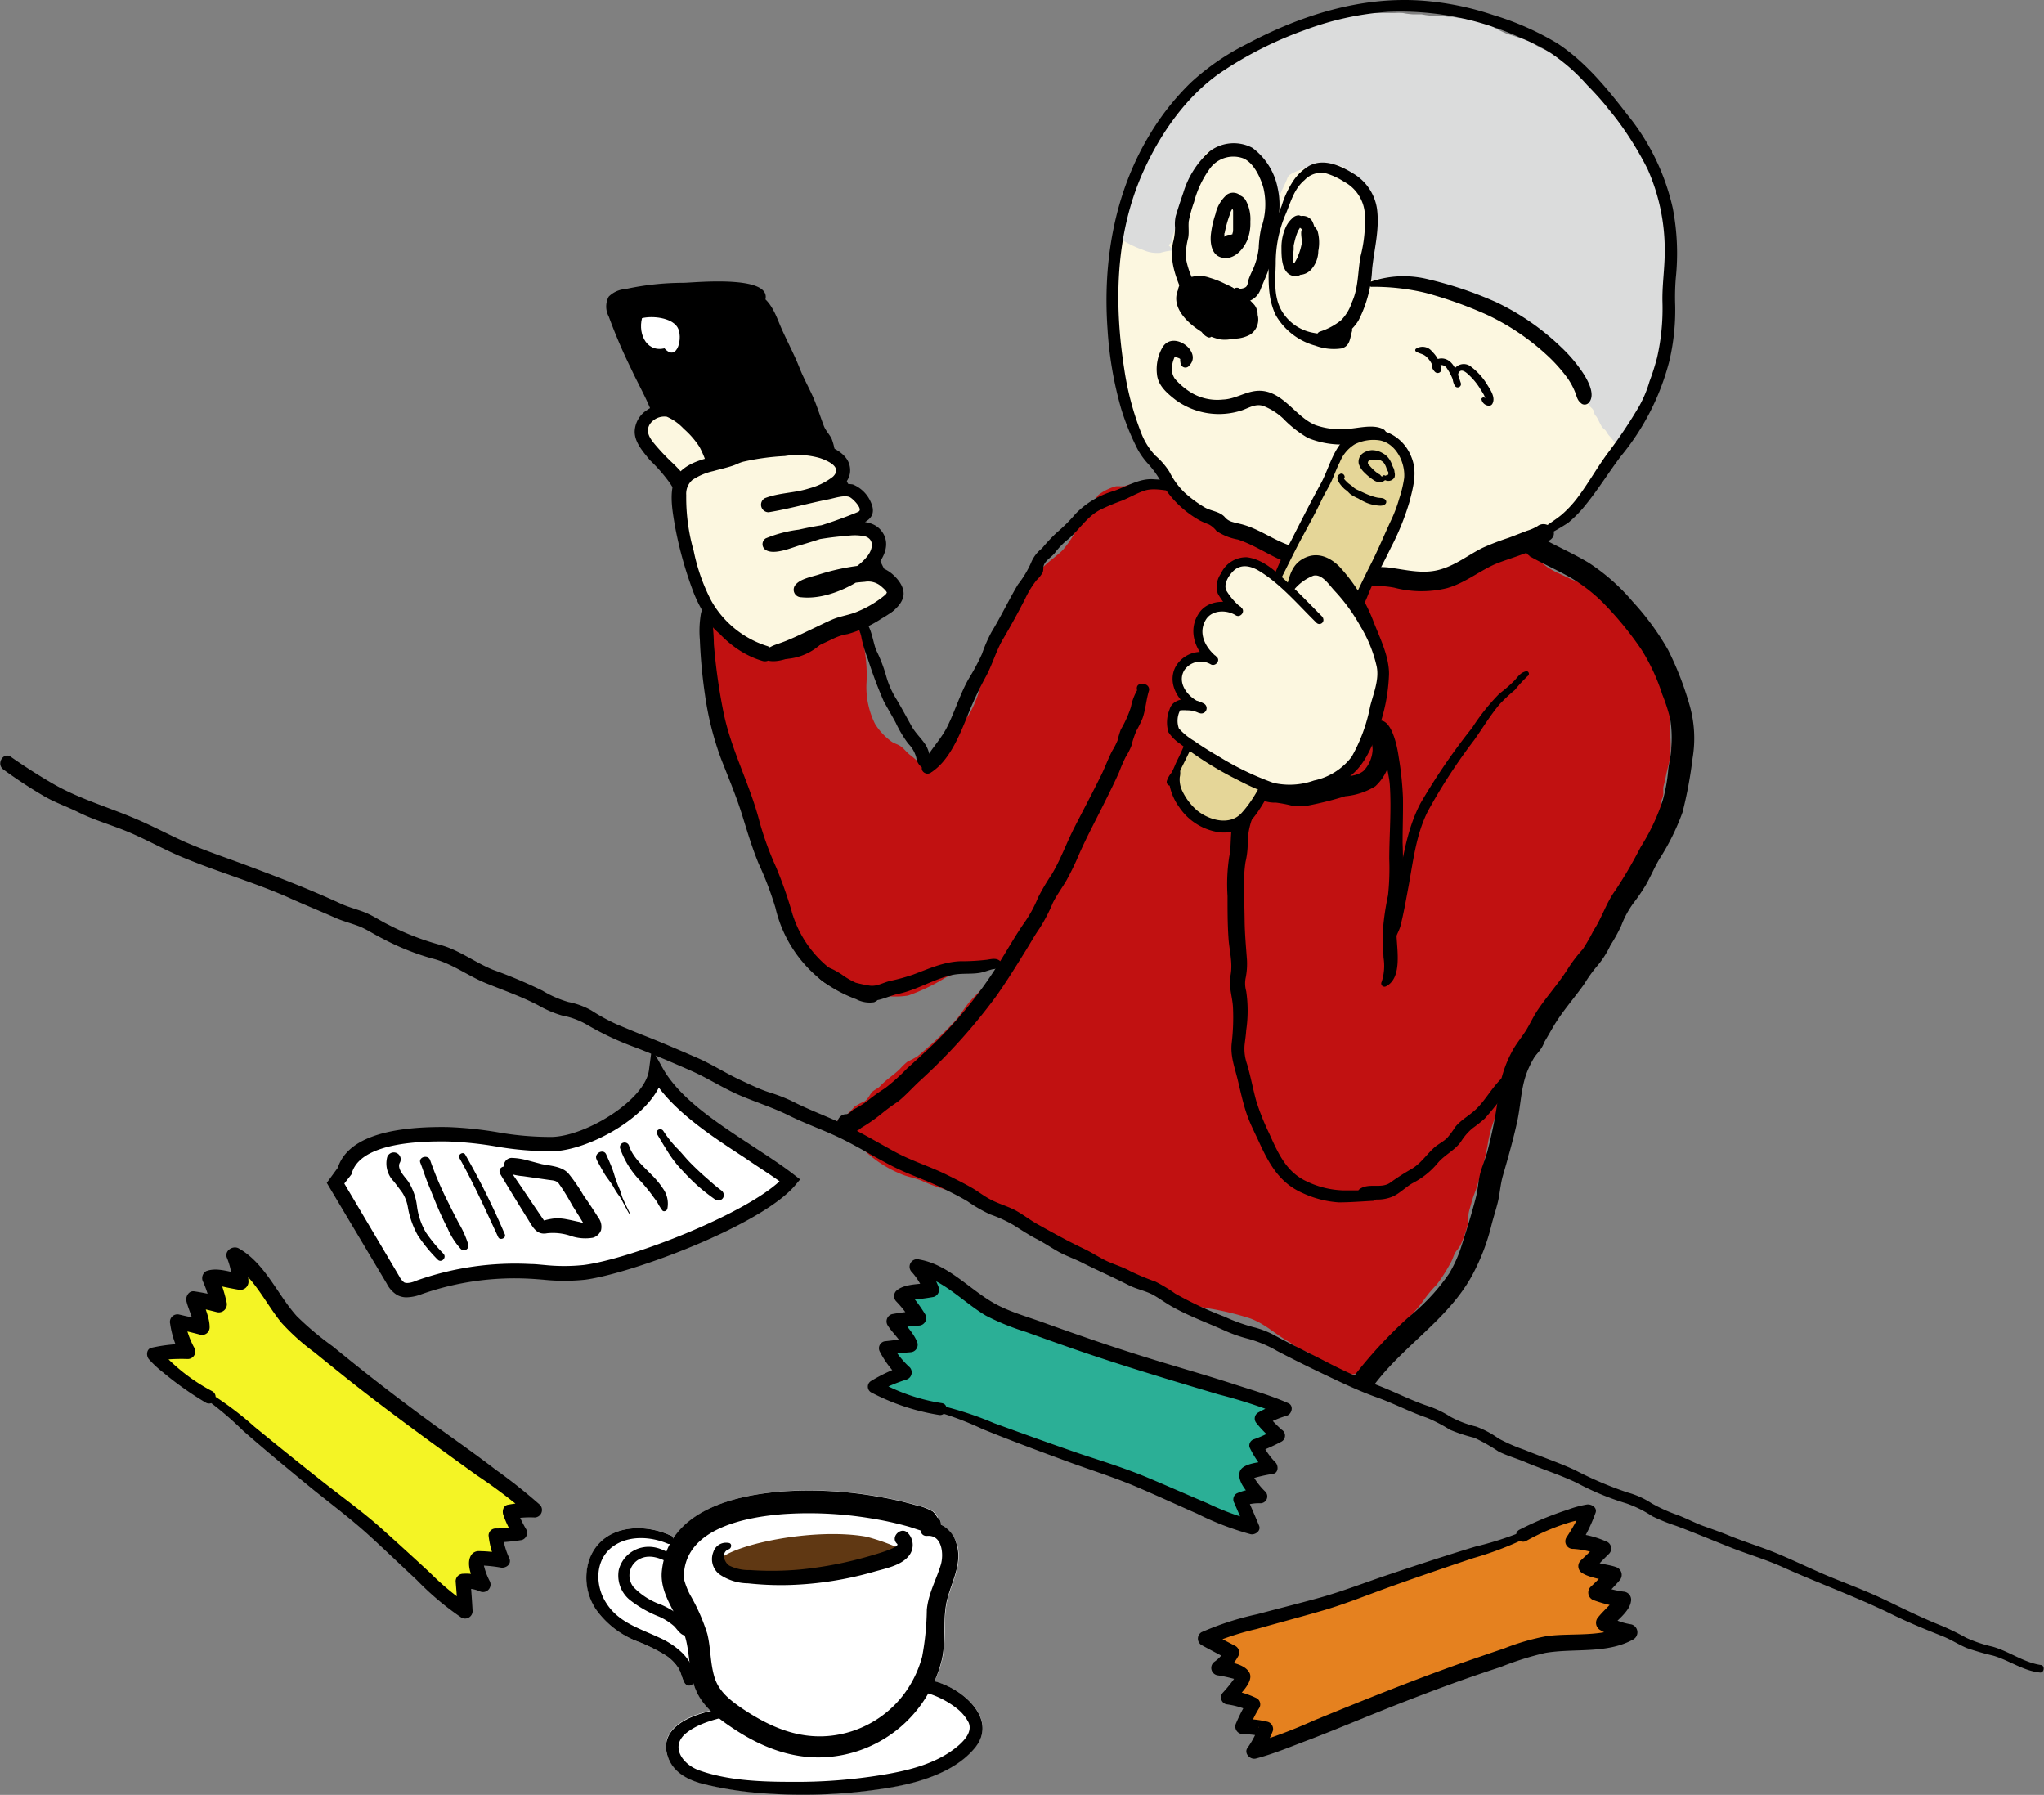 <svg xmlns="http://www.w3.org/2000/svg" viewBox="0 0 271.35 238.23"><rect x="0" y="0" width="271.35" height="238.23" fill="#808080" stroke="none"/><defs><style>.cls-1{fill:#c11111;}.cls-2{fill:#fcf7e0;}.cls-3{fill:#dbdcdc;}.cls-4{fill:#e5d698;}.cls-5{fill:#fff;}.cls-6{fill:#603813;}.cls-7{fill:#2baf96;}.cls-8{fill:#f4f425;}.cls-9{fill:#e5811f;}</style></defs><g id="レイヤー_2" data-name="レイヤー 2"><g id="PC"><g id="イラスト"><g id="スマホ1"><path class="cls-1" d="M93.65,84c0-.52.06-1.14-.59-1.25,0,.87.53,1.79.61,2.68A32,32,0,0,0,94,88.64c.35,1.77.79,3.52,1.26,5.24.94,3.45,2,6.94,2.86,10.45.46,1.76,1.22,3.42,1.59,5.19a39.45,39.45,0,0,0,1.61,5.3,11.26,11.26,0,0,0,1.26,2.7c.57.77,1.3,1.42,1.86,2.21a7.26,7.26,0,0,1,1,2.56,25.3,25.3,0,0,0,1,2.73c.7,2,2.3,3.15,3.89,4.38a12.84,12.84,0,0,0,2.38,1.8,6.73,6.73,0,0,0,2.52,1c.8,0,1.62,0,2.43,0a10.74,10.74,0,0,0,2.89-.06,25.36,25.36,0,0,0,4.77-2.26,8,8,0,0,1,2.06-.84,9.24,9.24,0,0,0,1.47-.26,6.74,6.74,0,0,1,1.26-.45c.47-.11,1.86-.71,2.2,0s-1.08,2.1-1.56,2.58a29.58,29.58,0,0,0-2.08,2.11c-.75.92-1.37,2-2.19,2.82a52.87,52.87,0,0,1-4.66,4.34,9.21,9.21,0,0,1-1.31.7,8.31,8.31,0,0,0-1.09,1.05c-.84.8-1.77,1.36-2.56,2.21-.3.32-.65.43-1,.72s-.58,1-1.1,1.32a8.64,8.64,0,0,0-1.31.69,17.16,17.16,0,0,1-1.25,1.3c-.29.21-.89.23-1,.59s1,1.32,1.11,1.49c.81.86,1.69,1.67,2.52,2.51a15.39,15.39,0,0,0,4.79,3.07c.86.38,1.79.5,2.67.86a22.67,22.67,0,0,0,3,1.13c1.61.45,3.19,1.25,4.77,1.83.86.32,1.73.66,2.56,1s1.41,1,2.22,1.43a29.82,29.82,0,0,0,5.29,2,8.72,8.72,0,0,1,2.37,1.07,9.57,9.57,0,0,1,1.3.88,10.38,10.38,0,0,0,1.6,1,37.37,37.37,0,0,0,5.42,2.47,17.67,17.67,0,0,1,2.56,1.53,23.36,23.36,0,0,0,2.55,1.28,20.15,20.15,0,0,0,5,1.43A36.69,36.69,0,0,1,166,175c2,.74,3.36,2.13,5.16,3.13a8.07,8.07,0,0,1,1,.71,11.08,11.08,0,0,0,1.46.63c.85.45,1.46,1.25,2.25,1.73,1.39.85,3.35,1.82,4.93.76s2.55-3.14,4-4.56c.77-.76,1.34-1.63,2.08-2.4a16.42,16.42,0,0,0,2.16-2.48,15,15,0,0,1,1.68-2,21.28,21.28,0,0,0,1.85-2.9c.25-.39.35-.86.57-1.27s.56-.71.75-1.11a16,16,0,0,0,1-2.91c.1-.47,0-.94.1-1.41s.23-.81.33-1.2c.22-.89.63-1.74.87-2.62a46.84,46.84,0,0,0,1.28-5,16.56,16.56,0,0,1,1.51-4.91c.42-.8.8-1.6,1.21-2.4.16-.32.3-.64.44-1,.2-.47.46-.85.68-1.31.41-.86.48-1.83.86-2.68a23.35,23.35,0,0,1,1.36-2.63c1-1.7,1.94-3.39,2.95-5.06.25-.4.64-.69.9-1.09s.4-.85.63-1.25c.47-.85,1-1.82,1.5-2.62a39.23,39.23,0,0,1,3.69-4.76c.69-.72,1.26-1.52,2-2.23a11.07,11.07,0,0,0,1.55-2.56c.95-1.55,1.09-3.25,1.56-5s1.77-3,2.13-4.61a7,7,0,0,0,0-1.12c0-.5.28-.86.35-1.34s-.05-.8.06-1.22.22-.85.31-1.33c.17-.89.46-1.77.58-2.64a18.38,18.38,0,0,0,0-2.57c0-.75,0-1.5,0-2.25s-.33-1.59-.33-2.51a14.24,14.24,0,0,0-.7-5.23,8.73,8.73,0,0,0-1.7-2.46c-.66-.74-1-1.76-1.62-2.56-.31-.41-.75-.71-1.09-1.1a7.56,7.56,0,0,1-.71-1.31,3,3,0,0,0-1-1,16.25,16.25,0,0,0-1.52-.88c-1.58-.72-3.38-1-4.94-1.81-.8-.39-1.64-.73-2.4-1.19a8,8,0,0,1-2.23-2.1c-.55-.68-3.3-.52-3.84-.53s-9.61,3.86-11.58,3.86a67.39,67.39,0,0,1-7.5-.8c-.85-.12-5.09-1.68-5.95-1.77-.59-.07-3.94-1.1-4.54-1.13S157,65,155.3,64.56c-.44-.1-.88,0-1.31,0s-.6-.29-.94-.36a12.18,12.18,0,0,0-2.56,0,6.6,6.6,0,0,0-1.1.3c-.41.1-.84,0-1.26.05a6.76,6.76,0,0,0-2.27,1.11c-.45.39-.43,1-.77,1.44s-.64.59-.91.94c-.58.79-.88,1.74-1.43,2.56a13.85,13.85,0,0,1-1.66,2.4c-.8.8-1.76,1.42-2.57,2.23s-1.36,1.6-2.07,2.41a27.17,27.17,0,0,0-2.25,2.55c-1,1.53-1.27,3.34-2.1,5a14.71,14.71,0,0,0-1.08,2.6,6.5,6.5,0,0,1-.41,1A4,4,0,0,0,130.4,90a15.5,15.5,0,0,1-1.69,4.72c-.24.44-.61.75-.89,1.17s-.4.86-.63,1.27a14.09,14.09,0,0,1-1.77,2.26c-.31.34-.45.81-.77,1.13a6.14,6.14,0,0,1-1,.62c-.59.4-.73.71-1.41.19-.48-.35-.92-.78-1.4-1.14s-.77-.8-1.22-1.13-.87-.38-1.26-.66a8.24,8.24,0,0,1-2.2-2.36,11,11,0,0,1-1.14-5.19,20.07,20.07,0,0,0-.35-5.2,9.58,9.58,0,0,0-.6-2.08c-.27-.46-.07-.5-.71-.42a5.48,5.48,0,0,0-1.53.67,17.07,17.07,0,0,1-2.37,1.21,22.8,22.8,0,0,0-2.29.77c-1.65.73-3,1.61-4.79,1.61a3.22,3.22,0,0,1-2.36-.71,15.15,15.15,0,0,1-2.4-1.68c-1.07-1.09-2.81-2.61-4.51-2,.17.44.31.83.51,1.23"/><path d="M203,73.79c1.77,1,3.62,1.82,5.39,2.81a21.7,21.7,0,0,1,5,4,44.75,44.75,0,0,1,4.5,5.59,26.16,26.16,0,0,1,2.79,6,22.81,22.81,0,0,1,1.05,3.25,15.58,15.58,0,0,1,.14,3.8c0,1-.34,2.06-.42,3.11a21.69,21.69,0,0,1-.7,3.83,27.57,27.57,0,0,1-2.94,6.24,59.28,59.28,0,0,1-3.34,5.72c-1.24,1.68-1.78,3.63-2.91,5.34a24.74,24.74,0,0,1-1.44,2.51,19,19,0,0,0-1.93,2.51c-1.2,1.93-2.73,3.61-4,5.48-.58.84-1,1.77-1.51,2.63s-1.33,1.82-1.87,2.8a16.15,16.15,0,0,0-1.9,6,56.58,56.58,0,0,1-1.36,7.05c-.25,1.06-.7,2.06-1,3.12s-.33,2.19-.6,3.27c-.58,2.28-1.29,4.51-2,6.74a17.38,17.38,0,0,1-1.56,3.43,27.39,27.39,0,0,1-2.06,2.63,29.39,29.39,0,0,1-3.38,3.21,60.48,60.48,0,0,0-7,7.53c-1.1,1.47,1.38,2.9,2.46,1.44,4-5.33,9.92-8.78,13.07-14.64A28,28,0,0,0,198,162.6c.25-1,.61-2.07.86-3.11s.33-2.33.66-3.46c.68-2.35,1.34-4.67,1.87-7.05s.49-4.56,1.37-6.79a13.46,13.46,0,0,1,1.62-2.89c.68-1,1.22-2,1.81-3,1.16-2,2.81-3.83,4.15-5.73a17.61,17.61,0,0,1,1.67-2.33,12.18,12.18,0,0,0,1.79-2.79,20.21,20.21,0,0,0,1.44-2.62,12.67,12.67,0,0,1,1.59-2.94,25.63,25.63,0,0,0,1.67-2.44c.63-1.11,1.12-2.28,1.76-3.38a30.84,30.84,0,0,0,3.1-6.25,57,57,0,0,0,1.34-7.2,15.9,15.9,0,0,0-.44-7.16,41.88,41.88,0,0,0-2.81-7.19,34.94,34.94,0,0,0-4.72-6.44,26.67,26.67,0,0,0-5.83-5.14c-2.06-1.24-4.28-2.2-6.38-3.37-1.6-.89-3,1.57-1.44,2.46Z"/><path d="M202.51,89.12c-.68.18-1,.7-1.46,1.21a19.26,19.26,0,0,1-2,1.74,27.76,27.76,0,0,0-3.61,4.52,83.13,83.13,0,0,0-6.85,10c-1.69,3.2-2.26,6.78-2.92,10.3-.34,1.81-.7,3.62-1.13,5.41-.27,1.14-1.13,2.23-.66,3.43a.52.52,0,0,0,.94.13,3.62,3.62,0,0,0,.45-1.33c.18-.56.5-1.06.65-1.64.44-1.72.74-3.5,1.07-5.25.62-3.36,1-6.89,2.58-10a75.05,75.05,0,0,1,6.16-9.45c1.11-1.57,2.12-3.26,3.37-4.74a23.42,23.42,0,0,1,2-1.87,19.49,19.49,0,0,1,1.68-1.83.36.36,0,0,0-.28-.66Z"/><path d="M182.25,97.26c.83-.1,1.1.25,1.29,1,.13.52.24,1,.36,1.58.16.72.17,1.44.27,2.16s.3,1.48.34,2.25c.21,3.23-.07,6.5-.08,9.73a33.81,33.81,0,0,1-.16,4.83,35.85,35.85,0,0,0-.66,4.36c0,1.31,0,2.62.06,3.93a6.86,6.86,0,0,1-.25,3.22.43.43,0,0,0,.58.59c2.26-1.14,1.39-5.1,1.39-7.1a54.48,54.48,0,0,1,.75-5.66,62.62,62.62,0,0,0,.06-6.28c0-2,.08-4,.05-6a42.78,42.78,0,0,0-.57-5.41c-.23-1.72-1.29-6.72-3.78-4.06-.26.28-.1.89.35.84Z"/><path d="M204,137.48c-.75.93-1.57,1.83-2.28,2.78a15.69,15.69,0,0,1-1.35,1.88c-.47.49-1,.92-1.44,1.42-1,1.09-1.73,2.36-2.74,3.42s-2.15,1.55-3,2.6a12.6,12.6,0,0,1-1.07,1.45c-.52.51-1.2.82-1.74,1.3-1.08,1-1.76,2.09-3,2.83a30.05,30.05,0,0,0-2.79,1.79c-1.2.89-2.82,0-4.07.86a.49.49,0,0,0,0,.83,5.19,5.19,0,0,0,4.18.25c1.06-.39,1.9-1.36,2.92-1.9a10.54,10.54,0,0,0,3.26-2.64c.91-1.08,2.23-1.65,3.06-2.81a7.41,7.41,0,0,1,1.53-1.78,20.33,20.33,0,0,0,1.64-1.3,44.59,44.59,0,0,0,3-3.77,25.66,25.66,0,0,0,2.61-3.18c.7-1.17,2.06-2.06,2.35-3.44.11-.53-.6-1.1-1-.59Z"/><path d="M182.25,158c-1.3,0-2.59,0-3.89,0a12,12,0,0,1-4.94-1.22c-2.69-1.25-3.77-3.78-4.93-6.35a32,32,0,0,1-1.72-4.31c-.44-1.61-.74-3.26-1.21-4.86a6.14,6.14,0,0,1-.34-2.51c.07-.67.18-1.33.22-2a17.71,17.71,0,0,0,0-5.19,3.76,3.76,0,0,1-.06-1.83,9.56,9.56,0,0,0,.16-2.33c-.13-1.77-.29-3.48-.31-5.25s-.09-3.37-.06-5a15.76,15.76,0,0,1,.18-2.75,10.8,10.8,0,0,0,.29-2.6,9.73,9.73,0,0,1,1.15-4.39c.13-.28.5-1.25.66-1.27s.47.19.62.24a4.64,4.64,0,0,0,1.34.15,19.4,19.4,0,0,1,2.1.4,9,9,0,0,0,2.07,0,45.28,45.28,0,0,0,5-1.25,9.17,9.17,0,0,0,4-1.32,6.53,6.53,0,0,0,1.88-3.15c.89-2.77-.62-6.08-3.76-6.21a.68.68,0,0,0-.48,1.15c1.08.91,2,1.9,2,3.39a4.33,4.33,0,0,1-1.2,2.77c-.93.79-2.63.74-3.77,1a16.54,16.54,0,0,1-5,1.06c-.76,0-1.43-.38-2.18-.4a7.3,7.3,0,0,1-1.68-.1,2.57,2.57,0,0,0-3.24,1.51,20.28,20.28,0,0,0-1.46,3.74c-.42,1.55-.19,3.07-.51,4.62a24.25,24.25,0,0,0-.22,5.18c0,1.82,0,3.66.12,5.48.09,1.67.59,3.29.29,5s.27,2.88.32,4.46a28.69,28.69,0,0,1-.17,4.54c-.21,1.77.39,3.25.81,5,.36,1.48.68,3,1.17,4.43s1.15,2.65,1.76,4c1.33,2.87,2.74,5.27,5.75,6.56a13.42,13.42,0,0,0,4.7,1.2c1.5,0,3-.12,4.5-.2a.65.65,0,0,0,0-1.3Z"/><path d="M158,66.88h0a.26.26,0,0,0,.25-.19c.13-.89-1.1-1.64-1.62-2.19-.81-.87-2.34-.8-3.5-.89-1.89-.14-3.59,1-5.34,1.58a11.47,11.47,0,0,0-5,3,21.34,21.34,0,0,1-2.47,2.47,21.18,21.18,0,0,0-2,2.13,4.57,4.57,0,0,0-1.45,1.92,13.3,13.3,0,0,1-1.73,2.86c-1.23,2.07-2.26,4.26-3.52,6.33a18.85,18.85,0,0,0-1.25,2.88,30,30,0,0,1-1.77,3.31c-1.14,2-1.81,4.28-2.85,6.37-.93,1.88-2.62,3.38-3.34,5.32-.22.61.55,1.11,1.06.81,2.42-1.4,3.83-4.79,4.85-7.29a47.9,47.9,0,0,1,2.45-5.3c.95-1.67,1.43-3.56,2.4-5.2s2-3.52,2.92-5.32A12.48,12.48,0,0,1,137.61,77a4.35,4.35,0,0,0,.8-1c.14-.31.05-.64.15-.94.2-.68,1.12-1.17,1.53-1.74a9.3,9.3,0,0,1,1.73-1.76c1.48-1.27,2.49-3,4.24-3.9a28.76,28.76,0,0,1,2.86-1.2c1-.4,2-1,3-1.33,1.23-.41,2.75,0,4,.09l-.55-.31a4.75,4.75,0,0,0,1.14,1c.25.19.5.44.76.61s.44.13.55.23v-.36l0,0a.25.25,0,0,0,.18.42Z"/><path d="M113.75,83l.34-.09-.51-.13a4.8,4.8,0,0,1,.81,2,17.61,17.61,0,0,0,.81,2.65,57.92,57.92,0,0,0,2.1,5.6c.53,1,1.1,1.93,1.62,2.91a15.74,15.74,0,0,0,1.65,2.76,4.14,4.14,0,0,1,1.07,1.85,1.91,1.91,0,0,0,.43,1,2.83,2.83,0,0,0,.4.37c.32.22,0,.21.09,0a.57.57,0,0,0,.69.69,1,1,0,0,0,.61-1.67,2.3,2.3,0,0,1-.49-.82,4,4,0,0,0-.42-1.14c-.56-.92-1.4-1.64-1.93-2.59-.66-1.19-1.3-2.38-2-3.56a11.72,11.72,0,0,1-1.4-3.18,19.53,19.53,0,0,0-1.28-3.31c-.55-1.25-.69-4.18-2.41-4.38a.52.52,0,0,0-.45.25l-.16.31a.37.37,0,0,0,.41.55Z"/><path d="M110,82.3a8.17,8.17,0,0,1-3.32,3.12,5.85,5.85,0,0,1-5.44-.12c-1.47-.74-2.94-1.56-4.37-2.36a4.15,4.15,0,0,1-1.32-1.18c-.18-.23-.35-.47-.51-.71s-.25-.51-.26-.39l-.84.84.36,0c-.15-.06-.14,0,0,0l-.12-.93c-.18.22-.23.3-.15.58.14.52,1,.6,1.14,0a1.15,1.15,0,0,0-1.24-1.42.85.85,0,0,0-.84.84A3.15,3.15,0,0,0,94,82.43,7,7,0,0,0,95.41,84a26.08,26.08,0,0,0,2.71,1.46A29.73,29.73,0,0,0,101,86.92a7.57,7.57,0,0,0,9.9-4.24c.22-.54-.61-.82-.9-.38Z"/><path d="M93.09,81.23a13.8,13.8,0,0,0-.18,3.69,68.77,68.77,0,0,0,.68,7.3,40.82,40.82,0,0,0,2.11,8.43c1,2.56,2.07,5.07,2.87,7.68.67,2.16,1.29,4.24,2.16,6.34a44.66,44.66,0,0,1,2.21,5.8,17.15,17.15,0,0,0,6.6,10,18.37,18.37,0,0,0,4.12,2.15,3.82,3.82,0,0,0,2.47.39l-.61-.16h0c.62.51,1.52-.37.89-.89.42.35,0,0-.08-.11s-.11-.15-.17-.21a3.28,3.28,0,0,0-1.23-.56,16.68,16.68,0,0,1-3.16-1.44,14.78,14.78,0,0,1-6.66-8.65,56,56,0,0,0-2.09-5.91,41.69,41.69,0,0,1-2.16-5.9C99.58,104.09,97,99.48,96,94.3a77.13,77.13,0,0,1-1.23-8.81,28.71,28.71,0,0,0-.39-4.26.65.65,0,0,0-1.24,0Z"/><path d="M132.42,128.42l.27-.07a.41.41,0,0,0,.18-.67c-.45-.58-1.16-.41-1.82-.3a28.7,28.7,0,0,1-3.59.2c-2.23.1-4.17,1-6.23,1.77a25,25,0,0,1-3,.83c-1,.22-1.82.8-2.83.63a17.24,17.24,0,0,1-1.8-.38,10.41,10.41,0,0,1-1.9-1.12c-.67-.41-2.65-1.73-3.26-.55-.54,1,1.64,2,2.24,2.3A9.48,9.48,0,0,0,114,132.5a5.91,5.91,0,0,0,2.64.21c.91-.21,1.74-.62,2.66-.81,2.43-.52,4.55-1.89,7-2.47,1.26-.3,2.52-.1,3.78-.31.59-.1,1.14-.35,1.72-.48a2.22,2.22,0,0,0,1.11-.4l-.67-.17.1.28a.1.1,0,0,0,.12.07Z"/><path d="M151.35,92l.32.13-.4-1a7,7,0,0,0-1.13,2.7,14.82,14.82,0,0,1-1.35,3,11.58,11.58,0,0,0-.42,1.42,8.84,8.84,0,0,1-.7,1.37c-.59,1.12-1,2.33-1.58,3.46-1.11,2.25-2.29,4.46-3.43,6.69s-1.85,4.33-3.08,6.35a28.43,28.43,0,0,0-1.77,3,16.83,16.83,0,0,1-1.64,3.08c-1.34,1.89-2.47,3.94-3.71,5.89a56.46,56.46,0,0,1-9.07,11c-1,.94-2,1.84-3,2.75a25.7,25.7,0,0,1-2.92,2.61,23.86,23.86,0,0,0-2.47,1.79,13,13,0,0,1-1.66,1c-.28.17-.64.64-1,.64-1.35,0-1.76,2.23-.33,2.45a2.67,2.67,0,0,0,2.33-.64,22,22,0,0,0,2.54-1.75,25.76,25.76,0,0,1,2.32-1.72c1-.8,1.89-1.8,2.83-2.68a76.64,76.64,0,0,0,10.12-11.18c1.39-1.94,2.66-4,3.9-6,.64-1,1.23-2.1,1.93-3.1a21.76,21.76,0,0,0,1.8-3.45c.5-1,1.24-2,1.82-3a36.7,36.7,0,0,0,1.67-3.46c1.05-2.38,2.29-4.65,3.44-7,.64-1.29,1.29-2.58,1.87-3.9a20.66,20.66,0,0,1,.87-2,8.36,8.36,0,0,0,.76-1.49,11.43,11.43,0,0,1,.67-2,14.46,14.46,0,0,0,.8-1.63c.41-1.17.48-2.46.85-3.65a.7.7,0,0,0-.66-.87l-.34,0c-.78-.1-.79,1-.17,1.25Z"/><path class="cls-2" d="M150.35,25.1c-3.59,4.57-2.36,9.42-2.64,17s2.92,16.47,4.74,18.46,2.93,4.7,5.31,6.31,5.56,2.81,9,4.54,10.84,4.64,16.11,5,6.44.83,12.19-1.15,11.68-4.9,13.71-7.39,9.42-11.73,11.08-16.21,6.55-19.81-10.89-30.9S159.76,10,155,16,150.35,25.1,150.35,25.1Z"/><path class="cls-3" d="M155.83,33.22a9,9,0,0,0-1.79.33,4.45,4.45,0,0,1-2.27-.37,14.81,14.81,0,0,1-2.4-1.1,3.11,3.11,0,0,1-.86-.56,1.88,1.88,0,0,1-.12-1.38,16.85,16.85,0,0,1,1.07-2.28c.39-.87.55-1.86.89-2.76a6.41,6.41,0,0,0,.41-1c.08-.39.15-.75.24-1.13a18.25,18.25,0,0,1,.73-2.57,8,8,0,0,1,1.37-2.13c.28-.32.5-.67.78-1A8.25,8.25,0,0,0,155,16c.11-.19.12-.42.23-.61s.37-.41.51-.66a7.37,7.37,0,0,1,.53-1.05c.55-.72,1-1.51,1.64-2.19A10.38,10.38,0,0,1,160,9.68c.4-.25.73-.58,1.13-.81s1-.53,1.51-.84a8.18,8.18,0,0,1,1-.74c.48-.23,1-.44,1.42-.69.8-.44,1.6-.72,2.44-1.09a9.65,9.65,0,0,1,1.14-.4c.37-.13.69-.38,1.08-.5s.68-.17,1-.28a11.56,11.56,0,0,1,1.51-.49,13.5,13.5,0,0,0,1.46-.36c.41-.13.75-.31,1.13-.45s.85-.2,1.26-.37a7.86,7.86,0,0,1,1.46-.4c.42-.08.84-.13,1.27-.21a9,9,0,0,1,1-.14c.5,0,1-.18,1.47-.18s.84,0,1.27,0h2.59a8.37,8.37,0,0,1,1.12,0,8.82,8.82,0,0,0,1.27.17c.39,0,.79,0,1.18,0a10.24,10.24,0,0,0,1.13.17c.34,0,.68,0,1,0,.6,0,1.11.17,1.72.16s.84.16,1.29.17a6.47,6.47,0,0,1,1.06.16,5.5,5.5,0,0,1,1.25.28c.51.2,1.08.25,1.59.48a21,21,0,0,0,2.27,1.15c.83.27,1.65.51,2.47.8s1.72,1,2.64,1.34a18.11,18.11,0,0,1,2.59,1.79,19.47,19.47,0,0,1,2.39,1.94c.35.32.66.63,1,1s.7,1,1.14,1.46c.62.65,1,1.43,1.62,2.11s1.35,1.68,2.11,2.43a12,12,0,0,1,1.63,2.24,9.18,9.18,0,0,0,.81,1.34,4.88,4.88,0,0,1,.6,1.13,12.61,12.61,0,0,1,1.83,4.87c0,.33,0,.65,0,1a7.32,7.32,0,0,0,.19,1c0,.16.12.26.15.42s0,.41,0,.61c.1.57.08,1.13.16,1.7a7.82,7.82,0,0,1,.13,1.28,6.41,6.41,0,0,0,0,1.24,13.42,13.42,0,0,1,.29,2.84v5c0,.7,0,1.42,0,2.11a13.42,13.42,0,0,1-.53,2.3c-.22.87-.46,1.73-.74,2.57-.15.45-.21,1-.32,1.43a9.33,9.33,0,0,1-.49,1.3,9.89,9.89,0,0,1-1.18,2.14c-.27.37-.35.8-.64,1.17s-.64.84-.94,1.27-.4.8-.68,1.14-.55.62-.81,1-.58.64-1,.33a1.65,1.65,0,0,1-.33-.37c-.2-.27-.45-.51-.65-.78s-.19-.33-.31-.48-.37-.31-.51-.53c-.25-.4-.43-.86-.68-1.27-.06-.11-.18-.19-.24-.3s-.11-.47-.24-.67-.33-.32-.46-.52a3.91,3.91,0,0,1-.35-.9c-.14-.34-.35-.65-.46-1a2,2,0,0,0-.48-.93c-.32-.4-.65-.78-1-1.18s-.8-.85-1.15-1.29a8.31,8.31,0,0,1-.51-.85,10.41,10.41,0,0,0-.9-1.09,10.63,10.63,0,0,0-1-1.31q-.57-.55-1.14-1.14a14.54,14.54,0,0,0-4.74-3.2c-.42-.17-.85-.24-1.26-.41a7.55,7.55,0,0,0-1.14-.36,16.41,16.41,0,0,1-2.47-.86,14,14,0,0,0-2.24-.81,7.33,7.33,0,0,1-1.13-.24c-.17-.06-.31-.2-.48-.25s-.55,0-.82-.07c-.7-.18-1.41-.4-2.11-.58-.41-.1-.85-.1-1.26-.19-.19,0-.34-.14-.52-.18s-.33.05-.49,0a5.14,5.14,0,0,0-1-.17c-.39,0-.7.13-1.09.16s-1.91.53-2.16-.15a2.93,2.93,0,0,1,0-1.14,3.1,3.1,0,0,0,.13-.7c0-.12,0-.32,0-.45a5.71,5.71,0,0,0,.17-1.25c0-.47.16-.87.16-1.33,0-.75.2-1.39.17-2.16a2.77,2.77,0,0,0-.13-.6c-.05-.23,0-.43,0-.66-.05-.41-.22-.81-.31-1.21s-.08-.73-.18-1.06-.31-.66-.45-1a5.35,5.35,0,0,0-1.18-2.07,5.53,5.53,0,0,0-1.13-1,3.4,3.4,0,0,0-1.15-.33,6.56,6.56,0,0,0-2.26.14c-.34.07-.67.08-1,.16a4.59,4.59,0,0,0-1,.24,13.06,13.06,0,0,0-1.23.48,4.15,4.15,0,0,0-.53.32c-.28.23-.3.46-.44.79-.28.64-.63,1.26-.85,1.93-.12.38-.19.77-.33,1.14a9.42,9.42,0,0,0-.36.93,1.77,1.77,0,0,1-.28-1.25,7.3,7.3,0,0,0-.18-.81,6.09,6.09,0,0,0,0-.74,2.58,2.58,0,0,1-.15-.68,2.93,2.93,0,0,0,0-.66,3,3,0,0,0-.52-1.25c-.35-.39-.55-.84-.9-1.21a3.07,3.07,0,0,1-.45-.62,1.7,1.7,0,0,0-.69-.69,1.82,1.82,0,0,0-1.13-.48c-.41,0-.82,0-1.23,0s-.78-.14-1.2-.17a2.88,2.88,0,0,0-.72,0c-.22.06-.37.26-.58.36-.47.25-.86.26-1.23.69a9,9,0,0,0-.85,1.37,5.81,5.81,0,0,0-.38,1.31,6.59,6.59,0,0,1-.47,1.21c-.2.45-.39.9-.61,1.35s-.28.9-.48,1.33a18.52,18.52,0,0,0-1.06,2.89c-.12.5-.35,1-.45,1.49,0,.21,0,.37-.07.58s-.34.31-.45.54a.29.29,0,0,1-.22-.25l.1.11"/><path d="M205.18,71.12a32.26,32.26,0,0,0,3-1.73,16.36,16.36,0,0,0,2.45-2.54c1.61-2,3-4.25,4.55-6.3a32.55,32.55,0,0,0,6.43-12.62,29.59,29.59,0,0,0,.78-7.38,31.67,31.67,0,0,1,.08-3.65,31.59,31.59,0,0,0-.4-9.26A30.08,30.08,0,0,0,216,15.17c-2.66-3.45-5.56-7-9.26-9.42A37.46,37.46,0,0,0,198.26,2,38.56,38.56,0,0,0,188.88.09c-8.2-.61-16.17,1.93-23.34,5.74a32,32,0,0,0-7.38,5.06,34,34,0,0,0-5.69,7.24c-4.57,7.71-6.07,16.68-5.44,25.54a48.89,48.89,0,0,0,1.82,10.61A33.52,33.52,0,0,0,150.71,59a9.69,9.69,0,0,0,1.71,2.57,13.5,13.5,0,0,1,2.05,3,13.57,13.57,0,0,0,4.86,4.54,11.92,11.92,0,0,0,1.16.5,3.15,3.15,0,0,1,1,.86,7.34,7.34,0,0,0,2.85,1.14c2.29.76,4.3,2.2,6.55,3.07,1.07.41,1.83,1.29,3,1.61.54.15,1.1.19,1.64.33s1.27.52,1.95.65,1.31,0,2,.07,1.16.21,1.75.28c1.3.16,2.58.12,3.87.38a14.26,14.26,0,0,0,7,.06c2.29-.66,4-2.06,6.13-3.07,1-.46,2.55-.92,3.74-1.37a14.39,14.39,0,0,0,3.88-2c1.27-1-.51-2.74-1.76-1.77a6.21,6.21,0,0,1-1.39.6c-.81.31-1.61.63-2.42.93a34.32,34.32,0,0,0-3.46,1.33c-2,1-3.6,2.34-5.79,2.92s-4.35,0-6.62-.3c-1.11-.14-2.24,0-3.36-.21-.52-.07-1-.2-1.57-.23a7.89,7.89,0,0,1-2.06-.14,12.65,12.65,0,0,0-1.59-.48,7.1,7.1,0,0,1-1.77-.4c-.48-.22-.88-.62-1.34-.88a9.51,9.51,0,0,0-1.63-.64c-2.1-.74-3.92-2.11-6.09-2.72-.46-.13-.93-.21-1.38-.35a2,2,0,0,1-1.06-.69c-.69-.72-1.77-.75-2.61-1.23a16,16,0,0,1-2.71-2,10.06,10.06,0,0,1-2-2.75,9.84,9.84,0,0,0-1.87-2.15,9.1,9.1,0,0,1-1.92-3.13,38.34,38.34,0,0,1-2.18-8.22c-1.38-8.73-1.22-17.93,2.41-26.13,2.24-5.06,5.69-10.09,10.29-13.3a49.94,49.94,0,0,1,11.27-5.7,39.17,39.17,0,0,1,11-2.41A38.33,38.33,0,0,1,201.83,5a27,27,0,0,1,4,2,25.6,25.6,0,0,1,4.88,4.3,43.86,43.86,0,0,1,8,11.11A26.34,26.34,0,0,1,221,33.43c0,2.25-.36,4.45-.3,6.7a29.3,29.3,0,0,1-.72,7.35,31.08,31.08,0,0,1-1,3.14,15.55,15.55,0,0,1-1.37,3.29,62.9,62.9,0,0,1-4,6c-1.44,1.9-2.6,4-4,5.89a14.62,14.62,0,0,1-2.24,2.47c-.88.75-1.9,1.3-2.75,2.08A.52.52,0,0,0,205.18,71.12Z"/><path d="M175.26,45.15c1.83.74,4.26-1.13,5.12-2.68a16.61,16.61,0,0,0,1.78-6.77c.27-2.68,1-5.22.65-7.94A6.56,6.56,0,0,0,179.6,23c-1.7-1.05-3.88-2-5.78-1A6.51,6.51,0,0,0,171.69,24a12.62,12.62,0,0,0-1.55,3.33A27.17,27.17,0,0,0,169,30.58a18.89,18.89,0,0,0-.55,4c-.05,2.52-.2,5,.94,7.3a8.7,8.7,0,0,0,5.23,4,7,7,0,0,0,3.46.37c1.16-.3,1.13-1.36,1.41-2.3a.61.61,0,0,0-1.11-.47,3.7,3.7,0,0,1-.44.75c-.29.26-.61.18-1,.17a12.63,12.63,0,0,1-2.81-.27,6.11,6.11,0,0,1-4.08-3.05c-1-1.92-.73-4-.69-6.12a16.45,16.45,0,0,1,1.19-6.24c.77-1.71,1.14-3.57,2.65-4.83A3,3,0,0,1,176,23a9.23,9.23,0,0,1,2.43,1.12A5.22,5.22,0,0,1,181.15,28a18.32,18.32,0,0,1-.51,5.94c-.4,2-.27,4.23-1.16,6.16a6.06,6.06,0,0,1-1.43,2.39A8.61,8.61,0,0,1,175.26,44a.62.62,0,0,0,0,1.19Z"/><path d="M171.17,35.33v.32a.45.45,0,0,0,.23.41,2.46,2.46,0,0,0,1.36.4,2.12,2.12,0,0,0,1.25-.63,3.75,3.75,0,0,0,1-2.52,5.68,5.68,0,0,0-.12-2.72A5.29,5.29,0,0,0,173,28.84a1.63,1.63,0,0,0-.57-.26,1.23,1.23,0,0,0-.92.44,3.5,3.5,0,0,0-.8,1.09,6.52,6.52,0,0,0-.59,2.76c0,1.19,0,3.28,1.42,3.72,1.61.5,2.46-1.86,2.79-3a8.5,8.5,0,0,0,.25-1.88,4,4,0,0,0-.37-2.35,1.48,1.48,0,0,0-1.7-.64,2.31,2.31,0,0,0-1.2,1.2,9.19,9.19,0,0,0-.93,3.93,3.4,3.4,0,0,0,.23,1.58,1.26,1.26,0,0,0,1.8.7,3.64,3.64,0,0,0,1.16-1.81,5.26,5.26,0,0,0,.51-2.49,1.77,1.77,0,0,0-.8-1.41.36.36,0,0,0-.53.3c-.07.64.18,1.25,0,1.89a7.62,7.62,0,0,1-.45,1.4c0,.1-.14.32-.22.48l-.17.3a1.72,1.72,0,0,1-.12.17l-.08.08c-.12.12.1-.07,0,0s0,0,.07,0,0,0,.08,0,0-.07,0,0a2,2,0,0,0-.17-.23c-.08-.11,0,.12,0,0s0-.11,0-.17,0-.25,0-.07c0-.09,0-.18,0-.27a7.51,7.51,0,0,1,.05-1.16s0-.08,0-.13c0-.21,0,.07,0-.06s0-.2,0-.3.09-.45.14-.67a8.24,8.24,0,0,1,.38-1.19l.08-.17a1.59,1.59,0,0,1,.13-.22l.12-.21,0-.05c-.06.07,0-.05.06-.06a.93.93,0,0,1,.14-.14c-.13.12,0,0,.07,0s-.13,0,0,0-.16,0,0,0,0,0,0,0,.21.06.06,0c.09,0,0,0,.13.1-.07-.09.1.2.06.1a1.4,1.4,0,0,1,.1.35,5.83,5.83,0,0,1,0,1.39c0,.21,0,.41,0,.62,0,0,0,.27,0,.07l-.06.29a7.62,7.62,0,0,1-.39,1.25c-.09.21-.2.42-.31.62a2.11,2.11,0,0,1-.33.48l-.09.08,0,0-.09,0c.13-.07,0,0,0,0h0c0-.05.11,0,0,0s0,0,0,0c-.12,0,.05,0,0,0a1,1,0,0,1-.22-.4c0-.12-.07-.25-.1-.38l0-.17s0-.22,0-.11A9.87,9.87,0,0,1,171.5,33c0-1.08.24-2.52,1.21-3.13H172a4.89,4.89,0,0,1,1.48,1.2c.1.12,0,0,.07.09l.05.08v0a1,1,0,0,1,0,.43,11.11,11.11,0,0,1-.07,1.16,3.5,3.5,0,0,1-.4,1.75,1.08,1.08,0,0,1-.26.29c.09-.07-.08,0-.09.06s-.2.1-.09.05a2,2,0,0,1-.94.21l.33.33-.13-.31c-.16-.4-.82-.39-.81.11Z"/><path d="M162.35,38.79l0,.32a.86.86,0,0,0,.6.79c1.63.58,3.67.34,4.37-1.42.38-1,.84-1.92,1.16-2.9a14.48,14.48,0,0,0,.57-3.7c.08-1.14.58-2.19.72-3.32a10.26,10.26,0,0,0-.15-3.58,8.73,8.73,0,0,0-3.35-5.35,5.29,5.29,0,0,0-5.7.47,12,12,0,0,0-3.49,5.51c-.35,1-.69,2.05-1,3.08a5.1,5.1,0,0,0-.09,1.51,8,8,0,0,1-.27,2c-.45,2.28.25,4.29,1.13,6.38.81,1.9,3.15,4.32,5.42,3.43,1.16-.46,4.37-2.43,2.24-3.74a.62.62,0,0,0-.73.09,5.45,5.45,0,0,1-2.7,1.57c-1.64.15-2.49-2.11-2.94-3.29a10.68,10.68,0,0,1-.7-2.34,9,9,0,0,1,.3-2.74c.13-.75,0-1.46.07-2.19a17.8,17.8,0,0,1,.71-2.57,13.15,13.15,0,0,1,2-4.29A3.86,3.86,0,0,1,165,21c1.44.55,2.38,2.65,2.74,4a9.48,9.48,0,0,1-.32,5.3,15.38,15.38,0,0,0-.32,2.62,9.64,9.64,0,0,1-.84,3,9.54,9.54,0,0,0-.49,1.14c-.09.29-.12.8-.34,1-.39.37-1.53.32-2,.24l.57.57-.1-.31c-.25-.8-1.64-.71-1.54.21Z"/><path d="M162.73,32.58a1.77,1.77,0,0,0,2.18-.28,2.84,2.84,0,0,0,.66-1.77,11,11,0,0,0-.16-3.13,2.38,2.38,0,0,0-.93-1.6,1.46,1.46,0,0,0-1.56,0,4.75,4.75,0,0,0-1.56,2.62,12.78,12.78,0,0,0-.62,2.79c-.09,1.1.11,2.57,1.33,2.94,1.6.49,2.92-.92,3.5-2.25a6,6,0,0,0,.42-2.47,5.21,5.21,0,0,0-.62-2.86,1.54,1.54,0,0,0-1.36-.74,1.74,1.74,0,0,0-.87.32.91.91,0,0,0-.46.89c0,.05,0,.1,0,.15s0,0,0-.06a.41.41,0,0,0,0,.11.45.45,0,0,0,.43.44c.26,0-.14-.1-.07,0a.84.84,0,0,0,.71.07,2.11,2.11,0,0,0,.34-.16s-.19,0-.07,0l.12,0c.11-.06-.22,0,0,0-.28,0-.14,0-.06,0-.25-.09-.16-.07-.09,0s-.17-.14-.09-.07,0,.08,0,0a1.51,1.51,0,0,0,.1.17c.11.17,0-.11,0,0a3.81,3.81,0,0,1,.13.45,1.84,1.84,0,0,1,.05.25s0,.28,0,.14,0,.14,0,.18,0,.2,0,.31c0,.34,0,.68,0,1l0,.44a1.23,1.23,0,0,0,0,.19c0,.14,0-.11,0-.11a.25.25,0,0,1,0,.12l-.06.28-.06.15s-.08.2,0,.08a3.17,3.17,0,0,1-.21.41,2.09,2.09,0,0,1-.89,1c.12-.06-.23,0-.18,0s-.19,0-.16,0,0,0,0,0-.07-.13,0,0l0,0c-.06,0,0,0,0,0-.05-.12,0,0,0,0s-.12-.24,0,0a2.76,2.76,0,0,1-.08-.27c0-.15,0,0,0,0a1.37,1.37,0,0,1,0-.19,5.2,5.2,0,0,1,0-.68c0-.1,0-.19,0-.29s0,.22,0,0,0-.17.05-.26c.07-.38.16-.76.26-1.13s.24-.81.39-1.21l.12-.29c-.08.18,0-.05,0-.11a4.82,4.82,0,0,1,.27-.5,1.64,1.64,0,0,1,.14-.22c.11-.17-.13.13,0,0,0,0,.12-.14.14-.13l-.09.06.11-.06s-.24.09-.12.06-.14,0-.13,0c.19,0-.2-.05-.07,0s-.19-.09-.08,0-.15-.13-.06-.05-.07-.15,0-.05a.51.51,0,0,0,.09.16c.06.11-.05-.15,0,0a1.66,1.66,0,0,1,.06.21c0,.11.06.22.08.33l0,.2c0,.11,0-.14,0,0s0,.26,0,.39c0,.42,0,.84,0,1.26,0,.23,0,.46,0,.69v0a1.18,1.18,0,0,0,0,.2l-.09.31s.08-.2,0,0l0,0c0,.09,0,.07.05,0l-.08.08c.07-.07.15-.07,0,0s.23-.07,0,0l-.17.06c-.13,0,.24,0,0,0l-.27,0a.86.86,0,0,0-.78.59.85.85,0,0,0,.38.92Z"/><path d="M160.5,44.45a1.17,1.17,0,0,1-.24-.8c1.26-.25,4,.73,5-.11,1.76-1.35-1.39-3.88-2.43-4.45-1.31-.72-5.89-2.21-5.48.85.24,1.76,3.51,4,5.25,4.07a4.57,4.57,0,0,0,2.68-1.31c1-1,.39-1.69-.66-2.45C163.11,39.14,160,37.1,158,37.9c-1.7.67.48,3.82,1.63,4.46a11.8,11.8,0,0,0,2.81.89A2.86,2.86,0,0,0,165,42.7"/><path d="M160.93,44.45c0-.16.09-.31,0-.16l-1.08.14c-.32-.17,0,0,.09.06a1.11,1.11,0,0,0,.5.14h.28c.22,0,.45,0,.67,0s.07,0,0,0l.2,0,.36.06.79.12a4.44,4.44,0,0,0,3.26-.42,2.4,2.4,0,0,0,.81-3A6.33,6.33,0,0,0,165,39.15a9.12,9.12,0,0,0-4-2c-1.66-.38-3.93-.45-4.66,1.45-.82,2.16,1.17,4.11,2.78,5.19A7.8,7.8,0,0,0,162,45.05a4.42,4.42,0,0,0,3.45-1,3.68,3.68,0,0,0,1.4-1.65,2.09,2.09,0,0,0-.3-1.9,9.2,9.2,0,0,0-2.77-2.17,12.13,12.13,0,0,0-3.21-1.47,4,4,0,0,0-3.4.33c-1.81,1.38-.17,4,1,5.24a5.61,5.61,0,0,0,2.46,1.43,6.33,6.33,0,0,0,3.49.37,2.73,2.73,0,0,0,1.51-1.16c.43-.59-.41-1.39-1-1-.17.12-.15.13-.35.14s-.43,0-.71,0-.45,0-.68,0l-.16,0s.13,0,0,0l-.3-.05c-.46-.1-.92-.23-1.37-.37l-.62-.22c.16.06,0,0-.09,0a2.39,2.39,0,0,1-.22-.12l-.15-.1s.15.13,0,0L159.6,41l-.33-.39c.12.14,0,0-.05-.07l-.18-.26c-.09-.15-.19-.31-.27-.47l-.12-.23c-.11-.23,0,.09-.06-.14a3.74,3.74,0,0,0-.12-.45s0,.21,0,0a1.76,1.76,0,0,0,0-.23c0,.13,0,.19,0,0,0,.13-.08.17,0,0s-.15.17-.07.1-.1.06-.1.06.25-.13.13-.08.13,0,.17,0,.3,0,.18,0h.54c.2,0-.08,0,.12,0l.31.06a5.67,5.67,0,0,1,.67.2l.32.12c.11,0,0,0,0,0l.21.09.66.33a19,19,0,0,1,2.23,1.4c.14.1.3.21.39.29l.28.24c0,.05.23.29.14.15l.08.12c.05.13,0,0,0,0,0,.19,0-.08,0-.15s-.06.15,0,.06,0,0,0,0,.06-.08,0,0a2.08,2.08,0,0,1-.21.21l-.23.2c.13-.11-.08.06-.12.08a5.52,5.52,0,0,1-.66.4l-.23.11-.24.07c-.05,0-.32.07-.21.06s-.16,0-.21,0c-.21,0,.21,0,0,0l-.24-.06a5.6,5.6,0,0,1-.54-.17l-.13,0,.05,0-.27-.13c-.19-.1-.39-.2-.58-.32s-.38-.24-.57-.37l-.26-.18c-.1-.08,0,0,0,0l-.16-.13a8.3,8.3,0,0,1-.9-.88l-.09-.11,0,.05-.15-.22c0-.08-.09-.15-.13-.22a.61.61,0,0,0,0-.12c-.08-.13,0,0,0,.06a1.72,1.72,0,0,0-.07-.21c0-.15,0-.16,0,0,0-.08,0-.17,0-.25s0-.34,0-.13,0,0,0-.07c0-.2-.06.08,0,.05a.71.71,0,0,0,.08-.15c0-.09-.08.14-.1.13s.07-.07.08-.08-.25.14-.05,0l.15-.08s-.27.08-.07,0l.21-.05c.21-.06,0,0-.07,0a.44.44,0,0,0,.2,0h.77c-.2,0,.05,0,.1,0l.26.05a10.76,10.76,0,0,1,1.75.55c.22.08-.12-.06-.06,0l.15.07a2.64,2.64,0,0,1,.29.15,5,5,0,0,1,.62.39l.19.14-.09-.07.09.07.42.37c.28.25.51.53.77.8.09.09-.05-.07-.06-.08l.1.14c.05.07.1.14.14.21l.12.21,0,.1c.08.11,0-.21,0-.08a1.66,1.66,0,0,0,.06.21c.07.22,0-.1,0-.05a1.21,1.21,0,0,0,0,.19c0,.27.05-.21,0,0,0,0,0,.16,0,0s0,0,0,0-.2.2,0,0c-.15.14.17-.06,0,0l-.1.06c-.07.07.16,0,.05,0a1.68,1.68,0,0,0-.24.07l-.13,0s.2,0,.07,0l-.63,0c-.88,0-1.74-.18-2.61-.2a4.18,4.18,0,0,0-.5,0,1.39,1.39,0,0,0-.5.1,1,1,0,0,0-.32.2s-.31.37-.08.1a.94.94,0,0,0,0,1.27,2,2,0,0,0,.66.53.43.43,0,0,0,.65-.37Z"/><path d="M157.8,48.59c2-1.77-2-4.86-3.46-2.51a5.82,5.82,0,0,0-.75,3.58c.13,1.51,1.35,2.54,2.48,3.42a9.76,9.76,0,0,0,8.86,1.36c.94-.34,1.79-.9,2.81-.55a8.3,8.3,0,0,1,2.58,1.63,15,15,0,0,0,3.3,2.6,11.82,11.82,0,0,0,4.64.88c1.66,0,4.28.28,5.59-.89A.74.74,0,0,0,183.7,57c-1.37-.78-3.43-.13-4.94-.07a9.92,9.92,0,0,1-4.12-.51c-2.74-1.1-4.46-4.83-7.82-4.54-1.57.14-2.86,1.09-4.48,1.15a6.74,6.74,0,0,1-4.58-1.16,9.22,9.22,0,0,1-1.8-1.61,2.38,2.38,0,0,1-.32-1.94,3.19,3.19,0,0,1,.19-.67,2.3,2.3,0,0,1,.24-.5c-.41,0-.43.09-.06.17.18.16.57.18.7.37-.08-.11,0,.58.06.67a.63.63,0,0,0,1,.28Z"/><path d="M182.09,38.07a29.64,29.64,0,0,1,7.15.8,54.62,54.62,0,0,1,8.16,2.91A31.37,31.37,0,0,1,205.21,47a21,21,0,0,1,2.87,3.17,9.16,9.16,0,0,1,1.07,2c.23.65.27,1,.86,1.44a.76.76,0,0,0,1-.27c.8-1.1-.3-3-.93-3.94a19.63,19.63,0,0,0-2.81-3.3,32.62,32.62,0,0,0-8.66-6,50.33,50.33,0,0,0-8.88-3,13.51,13.51,0,0,0-7.74.28.36.36,0,0,0,.1.7Z"/><path d="M196.69,53.07a1.05,1.05,0,0,0,1,.78.5.5,0,0,0,.42-.24c.46-.81-.2-1.79-.63-2.48a8.45,8.45,0,0,0-2.17-2.44,1.52,1.52,0,0,0-2.17.19,2.39,2.39,0,0,0,0,2.33.44.44,0,0,0,.8-.34c-.37-1.09-.82-2.86-2.1-3.23a1.65,1.65,0,0,0-1.5.3c-.46.43-.24,1,.13,1.39s.93.08.88-.37a4.27,4.27,0,0,0-1.24-2.31,1.6,1.6,0,0,0-2.12-.37.23.23,0,0,0,0,.39c.48.29,1,.3,1.39.71a3.16,3.16,0,0,1,.93,1.58l.78-.44-.12-.06c-.07-.07-.09-.07-.05,0s0,.11,0,.1.28-.1.34-.11a.93.93,0,0,1,.84.46,7,7,0,0,1,1,2.18l.8-.33c-.24-.39-.55-1.09-.11-1.47s1.2.47,1.48.74a8.67,8.67,0,0,1,1.29,1.67c.24.39.71,1,.63,1.52l.34-.34c-.2.06-.25.08-.41-.07s-.53,0-.43.25Z"/><path class="cls-4" d="M155.39,103.89l-.12,0c0-.29.46-.78.6-1,.26-.46.43-1,.66-1.43a13.35,13.35,0,0,0,.78-1.56,2.63,2.63,0,0,1,.28-.72,6.72,6.72,0,0,0,.49-1.1,10.57,10.57,0,0,1,.64-1.36,4.25,4.25,0,0,0,.5-.7,8.17,8.17,0,0,1,.8-1.59c.18-.28.27-.6.46-.88a5.35,5.35,0,0,0,.44-.9,6.93,6.93,0,0,1,.43-.75,9.61,9.61,0,0,0,.49-1.08c.28-.61.73-1.16,1-1.76.14-.27.22-.56.35-.83s.46-.68.63-1.06c.6-1.27,1.29-2.53,2-3.77a10.13,10.13,0,0,0,.55-.89,5.06,5.06,0,0,1,.46-1c.41-.59.68-1.24,1-1.85.19-.32.32-.66.49-1s.41-.61.59-.94a21.14,21.14,0,0,1,1-1.9,9.72,9.72,0,0,0,.56-1.28c.22-.47.51-.89.74-1.35.31-.62.66-1.23,1-1.86s.55-1,.85-1.54.39-.93.67-1.36A21.41,21.41,0,0,0,175,65.81a11.69,11.69,0,0,1,.87-1.54,2.86,2.86,0,0,0,.2-.48,6,6,0,0,1,.31-.55c.18-.35.29-.78.44-1.15s.26-.55.37-.83.41-.65.57-1a5.68,5.68,0,0,1,.54-.92,3.6,3.6,0,0,1,1.82-1.16c.18-.05.35-.15.53-.2s.41-.06.62-.11a7.44,7.44,0,0,1,1.34,0,3.17,3.17,0,0,1,2.34,1c.21.22.46.31.66.54a6.37,6.37,0,0,1,.56.8,4.75,4.75,0,0,1,.78,2.28,6,6,0,0,1,0,1.46c-.08.44-.1.93-.22,1.35a5.51,5.51,0,0,0-.29.66,5,5,0,0,1-.14.67,14.74,14.74,0,0,0-.47,1.42,9.62,9.62,0,0,1-.56,1.33c-.21.45-.42.89-.59,1.35-.41,1.07-1,2.06-1.41,3.14-.23.6-.57,1.13-.85,1.72s-.44.89-.66,1.33c-.29.6-.65,1.18-.92,1.78s-.4,1.18-.69,1.75-.46.89-.73,1.31a17.85,17.85,0,0,0-.77,1.73c-.61,1.25-1.29,2.45-2,3.65a3,3,0,0,0-.28.63,7.4,7.4,0,0,1-.43.84c-.13.26-.2.55-.33.81s-.26.43-.38.65a14.45,14.45,0,0,1-.73,1.41,5.71,5.71,0,0,0-.29.61,7.83,7.83,0,0,0-.47.79,13.56,13.56,0,0,1-.68,1.31c-.28.47-.47,1-.73,1.49a8.79,8.79,0,0,0-.43.94,3.25,3.25,0,0,1-.39.62,9,9,0,0,0-.4.83,6.64,6.64,0,0,0-.51,1.12c-.16.54-.53.95-.73,1.48a14.48,14.48,0,0,1-.64,1.45c-.08.18-.13.38-.21.55a5.54,5.54,0,0,1-.33.51,13.3,13.3,0,0,0-.7,1.22c-.19.41-.38.81-.61,1.22s-.39.56-.57.84-.33.62-.53.9-.51.61-.75.93a5.36,5.36,0,0,1-.76.82,5.06,5.06,0,0,1-2.24.74,4.73,4.73,0,0,1-.53,0c-.3,0-.64,0-.93-.1s-.4-.19-.62-.26a3.16,3.16,0,0,1-.66-.21,5.32,5.32,0,0,1-1.06-.68c-.16-.13-.34-.21-.5-.35s-.27-.31-.4-.45a6.71,6.71,0,0,1-.81-.88c-.2-.3-.39-.62-.57-.94a6.49,6.49,0,0,1-.55-1.23,2.93,2.93,0,0,1,0-1.44c.06-.27.36-.76.24-1"/><path d="M155.39,103.4l-.12,0,.48.63a2.74,2.74,0,0,1,.55-.91c.27-.45.43-1,.66-1.43.44-.88.87-1.74,1.27-2.64.76-1.72,1.66-3.31,2.55-5,.41-.76.85-1.51,1.23-2.28.47-1,1.06-1.86,1.52-2.83a60.21,60.21,0,0,1,3-5.61c2.14-3.53,3.9-7.32,5.79-11,1-1.9,2.07-3.76,3-5.69.39-.86.88-1.65,1.3-2.48s.77-1.91,1.25-2.82a4.91,4.91,0,0,1,2-2.38,5.57,5.57,0,0,1,3.31-.51c2.18.42,3.4,3,3.23,5a15.73,15.73,0,0,1-.65,2.71,19,19,0,0,1-1.17,3.07c-.88,1.9-1.68,3.82-2.63,5.69-1.91,3.76-3.57,7.62-5.64,11.3-1.92,3.42-3.44,7.08-5.41,10.48-2.11,3.65-3.18,8-6.07,11.19-1.56,1.74-4.25,1-5.87-.28a7.83,7.83,0,0,1-2-2.6,3.46,3.46,0,0,1-.35-1.87,2.36,2.36,0,0,0,0-1.09.39.39,0,0,0-.77.1c0,.33-.38.67-.49,1a2.82,2.82,0,0,0-.05,1.26,7.31,7.31,0,0,0,1.23,2.71,7.68,7.68,0,0,0,4.77,3.25,4.93,4.93,0,0,0,4.68-1.36c1.51-1.67,2.36-3.67,3.55-5.54s1.68-4,2.74-5.81,2-3.85,3-5.76c1.08-2.1,2.09-4.23,3.21-6.31.57-1.07,1-2.17,1.54-3.25s1-2,1.45-3.05c.86-2.22,2.12-4.41,3.15-6.57a34,34,0,0,0,2.51-6.2c.5-2,1.07-3.95.17-6a5.71,5.71,0,0,0-3.89-3.38c-1.73-.27-4.09.14-5.28,1.54-1.34,1.56-1.85,3.81-2.84,5.59-1.21,2.19-2.35,4.45-3.49,6.68-.49,1-1,1.91-1.52,2.87-.6,1.15-1,2.39-1.69,3.53q-1.9,3.36-3.74,6.76c-.66,1.23-1.35,2.47-2,3.71-.53,1-1.13,2-1.6,3.09-1,2.13-2.34,4.08-3.27,6.2-.57,1.28-1.08,2.57-1.71,3.81-.28.55-.46,1.15-.79,1.68a3.17,3.17,0,0,0-.59,1.06.51.51,0,0,0,.48.63h.12c.63.08.62-.9,0-1Z"/><path d="M183.66,63.22c-.13.05-.17,0-.28,0s0,0,0,0L183.2,63l-.23-.13a4.68,4.68,0,0,1-.74-.62,3.89,3.89,0,0,1-.34-.36l-.17-.18-.07-.09,0,0a.41.41,0,0,1-.05-.09l0-.06c0,.08,0-.08,0-.08h0s0-.1,0,0l0-.11s0-.1,0,0,.09-.14,0,0,.14-.14.05-.07l.16-.1.08,0s-.09,0,0,0l.23-.08a.73.73,0,0,1,.39,0A2.26,2.26,0,0,1,183,61a1.52,1.52,0,0,1,.69.41,2.39,2.39,0,0,1,.37.73,2.84,2.84,0,0,0,.25.53s0,.07,0,0,0,0,0,0,0,.2,0,.3,0,0,0,.07v0l.05-.06s0,0,0,0h0a2.92,2.92,0,0,0-.49.19c-.27.12-.17.52.08.59a.93.93,0,0,0,1.18-.41,1.21,1.21,0,0,0,0-.68,1.54,1.54,0,0,0-.14-.56,2.91,2.91,0,0,1-.21-.48,3,3,0,0,0-.32-.65,2.47,2.47,0,0,0-.92-.84,2.75,2.75,0,0,0-1.45-.39,2.37,2.37,0,0,0-1.23.46,1.39,1.39,0,0,0-.47,1.38,2.76,2.76,0,0,0,.76,1.15,7.15,7.15,0,0,0,1.23,1,1.33,1.33,0,0,0,.8.25,1,1,0,0,0,.77-.34c.19-.23,0-.66-.32-.55Z"/><path d="M177.89,62.92c-.65.33-.24,1,.09,1.44a6.15,6.15,0,0,0,.49.53c.13.11.29.21.42.33s.26.28.42.4a6.53,6.53,0,0,0,1,.54,9.12,9.12,0,0,0,1.12.58,5.36,5.36,0,0,0,1.25.33c.43.05.92.14,1.25-.19a.39.39,0,0,0,0-.53c-.25-.29-.61-.24-1-.29a5.39,5.39,0,0,1-.95-.27c-.63-.21-1.21-.52-1.82-.79a2.17,2.17,0,0,1-.61-.43c-.21-.19-.46-.32-.66-.52s-.25-.24-.36-.37a1.39,1.39,0,0,1-.15-.19s-.05-.05,0-.05,0,.19-.08.21c.48-.27.06-1-.43-.73Z"/><path class="cls-2" d="M175.31,82.33c-1.13-1.11-5-5.2-7.71-7-.6-.42-2.37-1-3-.69a4.3,4.3,0,0,0-2.47,3.4c-.07.4,1.27,2.19,2.41,3.14-1.12-.77-3.86-1.06-4.89.84-1.39,2.55.34,4.71,1.55,5.66-1-.58-3.71-1-4.66,1.6-.81,2.18,1.56,4.38,3.07,4.79-.77-.51-3.18-.65-3.42-.11a7.47,7.47,0,0,0-.43,2.75c0,.93,6.66,5.54,13.09,8,2.8,1.07,9.36-.53,11.37-3.62s3.23-8.63,3.53-11.15-2.61-8-3.31-9.19a22.7,22.7,0,0,0-2.67-3.64c-1-1.1-2.06-2.41-3.62-1.88-1.38.47-1.82,1.42-2.56,2.59"/><path d="M175.69,82c-1.53-1.53-3-3.09-4.6-4.56s-3.32-3.21-5.58-3.48a3.69,3.69,0,0,0-3.43,2.17,3,3,0,0,0-.41,2.66A9.91,9.91,0,0,0,164,81.57l.77-1c-1.7-1.06-4.4-1-5.6.81-1.56,2.3-.49,5.08,1.49,6.69l.77-1a3.88,3.88,0,0,0-5.41,1.51c-1.23,2.51.93,5.32,3.32,6.1a.7.7,0,0,0,.53-1.27c-1.38-.78-4.06-1.09-4.61.76a4.58,4.58,0,0,0-.15,3,5.57,5.57,0,0,0,1.59,1.58,45.84,45.84,0,0,0,7.52,4.72c2.4,1.24,4.88,2.44,7.63,2.22a14.28,14.28,0,0,0,7-2.39c2.17-1.51,3.2-3.92,4.06-6.34a23.6,23.6,0,0,0,1.49-7.52c0-2.31-1.17-4.69-2-6.78a22.48,22.48,0,0,0-4.62-7.49c-1.2-1.18-2.76-1.9-4.41-1.2s-2.09,2.08-2.47,3.58a.62.62,0,0,0,1,.59,6.3,6.3,0,0,1,2.48-1.74c1.15-.24,2.07,1.24,2.78,2a23.67,23.67,0,0,1,3.45,4.74,17.7,17.7,0,0,1,2.16,5.36c.34,1.76-.46,3.59-.88,5.28a22,22,0,0,1-2.45,6.66,8.44,8.44,0,0,1-5,3.15,9.65,9.65,0,0,1-5.37.32,38.21,38.21,0,0,1-7.26-3.5c-1.13-.65-2.24-1.34-3.31-2.09a8.31,8.31,0,0,1-2-1.64,3,3,0,0,1,.14-2.35c.15-.29-.28,0,.13-.05a4.19,4.19,0,0,1,.79,0,3.45,3.45,0,0,1,1.56.34l.53-1.27c-1.71-.53-3.51-2.57-2.43-4.39a2.63,2.63,0,0,1,3.52-.78c.6.34,1.35-.52.77-1-1.44-1.17-2.52-3.08-1.45-4.89.8-1.37,2.78-1.39,4-.62.6.37,1.31-.51.76-1a8.59,8.59,0,0,1-2-2.26c-.42-.82.21-1.88.8-2.51,1-1.09,2.33-.86,3.56-.11,2.88,1.76,5.23,4.57,7.63,6.91a.54.54,0,0,0,.76-.76Z"/><path d="M100.12,39.59c1.65.36,2.53,3.93,3.16,5.13a21.66,21.66,0,0,1,1.57,3.21,25.85,25.85,0,0,0,1.59,3.75c.49.94.84,1.87,1.28,2.84s.59,2,1.07,2.94c.22.41.58.72.77,1.14.29.63.27,1.45.53,2.11.39,1,.84,2,1.28,3,1,2.2,2.11,4.38,3,6.63a21.47,21.47,0,0,0,1,2.79c.51,1,1.05,1.93,1.49,2.94.34.78.66,1.43,1,2.17s1,1.4.35,2.08c-.4.43-1.44.44-2,.55a27.52,27.52,0,0,1-3.48.71c-2.14.11-4.26-.16-6.31.29a23,23,0,0,1-5.33.49c-2.34,0-2.73-3.13-3.55-4.9-1-2.1-2-4.36-3.11-6.32-.57-1-.85-2.11-1.43-3.11-.29-.5-.73-1-1-1.52a13.42,13.42,0,0,0-.76-2,28.46,28.46,0,0,1-2.72-6.57c-.34-1.06-.55-2.11-.9-3.19a19,19,0,0,0-1.37-3c-1.11-2.19-2-4.49-3.17-6.68A15.84,15.84,0,0,1,82,42a5.61,5.61,0,0,1-.43-1.47c0-.94.57-.83,1.38-1a25.45,25.45,0,0,1,6-.73h6.49a14.62,14.62,0,0,1,3,0c.48.11.91.27,1.39.36s1-.08.79.64v-.25"/><path d="M99.93,40.29c1.19.4,1.64,2.54,2,3.58.61,1.61,1.56,3,2.12,4.67.69,2,1.7,3.89,2.54,5.84.42,1,.68,2,1.09,3a12.55,12.55,0,0,1,1.22,2.53,26.87,26.87,0,0,0,2.41,5.92c1,2.17,2,4.3,2.78,6.55a40.44,40.44,0,0,0,2.92,5.42,4.49,4.49,0,0,1,.58,1.35c.1.64-.13.67-.65.76-1,.16-2,.33-3,.52-2.29.43-4.69-.11-7,.21-1.08.15-2.13.39-3.21.48-.88.08-2.34.41-3.16,0-1.1-.51-1.42-2.39-1.82-3.4a58.47,58.47,0,0,0-2.68-5.59c-1-1.91-1.85-3.85-3-5.69-.47-.77-.58-1.69-1-2.49A23,23,0,0,1,90.72,61a58.24,58.24,0,0,1-1.81-5.76,37.45,37.45,0,0,0-2.56-5.8,67,67,0,0,1-3.13-6.92,6.86,6.86,0,0,0-.5-1.51c-.19-.32.09-.55-.33-.28a2,2,0,0,1,.65-.12,32.32,32.32,0,0,1,3.68-.55c2.56-.17,5.16,0,7.73.05a21.74,21.74,0,0,1,3.52,0c.47.08.92.28,1.39.37a3.37,3.37,0,0,0,.59.08l.37,0c.53-.12.27-.27-.76-.46l1.82-.77-.09-.2c-.35-.78-1.4-.42-1.64.22l-.09.22c-.4,1.06,1.28,1.74,1.82.77,2.17-4-9.08-2.83-10.63-2.8a36.45,36.45,0,0,0-7.73.83,3.47,3.47,0,0,0-2.21,1,2.76,2.76,0,0,0,0,2.63,71.43,71.43,0,0,0,3,7c1.07,2.33,2.47,4.6,3.15,7.07a46.79,46.79,0,0,0,2.26,6.74c.45,1,1.15,2,1.51,3a18,18,0,0,0,1.51,3c.59,1.06,1,2.22,1.55,3.28.68,1.23,1.28,2.48,1.86,3.76.79,1.74,1.33,3.62,2.17,5.34a4,4,0,0,0,4,2.38c2.7,0,5.28-.76,8-.79a22.54,22.54,0,0,0,3.67-.22c1.23-.2,2.4-.64,3.62-.86,1.81-.34,2.76-1.63,1.53-3.24a11.71,11.71,0,0,1-1.32-3.06,41.9,41.9,0,0,1-1.77-4,53.76,53.76,0,0,0-3-7.26,21.69,21.69,0,0,1-1.73-4.31,7.13,7.13,0,0,0-.43-1.63c-.3-.58-.74-1-1-1.62-.48-1.23-.85-2.48-1.37-3.7s-1.32-2.63-1.86-4c-.81-2.07-1.9-4-2.72-6-.59-1.46-1.43-3.45-3.12-3.88a.72.72,0,0,0-.38,1.39Z"/><path class="cls-5" d="M88.18,46.2c1.75,2,2.56-1.53,1.74-2.79s-3.3-1.52-4.69-1.18c-.57,2.21.74,4.82,3.36,3.89l.09-.42"/><path class="cls-5" d="M124.05,223.17a16.15,16.15,0,0,0,1-2.76c.66-2.7.07-5.53.76-8.19.61-2.35,2-4.73,1.24-7.22a4.44,4.44,0,0,0-2.12-2.64,1,1,0,0,0-.42-.9,2,2,0,0,0-.6-.85,7.38,7.38,0,0,0-2.31-.86,43.14,43.14,0,0,0-4.79-1.09,52.5,52.5,0,0,0-12.39-.76c-5.38.35-12.1,1.75-15.06,6.36a.48.48,0,0,0-.27-.44c-3.83-1.78-9.13-1.37-10.81,3.09a7.56,7.56,0,0,0,.84,6.69,12.08,12.08,0,0,0,5.63,4.31,22.29,22.29,0,0,1,3.66,1.82A5.8,5.8,0,0,1,90,221.31c.43.65.49,1.43.9,2.07a.7.7,0,0,0,1.16,0,8.28,8.28,0,0,0,.36,1,8.51,8.51,0,0,0,1.92,2.67c-3.27.72-6.9,2.52-5.7,6.07.71,2.07,2.7,3.1,4.7,3.62a48.13,48.13,0,0,0,7.74,1.21,71.21,71.21,0,0,0,16.11-.58c4.23-.62,9.48-2,12.3-5.5C132.47,228.21,127.88,224.11,124.05,223.17Z"/><path class="cls-5" d="M44.53,157l7.62,12.86a2.91,2.91,0,0,0,1,1.15,3.08,3.08,0,0,0,2.49-.18,38,38,0,0,1,14.73-2.13,39.65,39.65,0,0,0,7.22.18c6.38-.82,23.13-7.25,27.26-12.17-5.46-4.25-14.38-8.46-17.74-14.52-.62,4.67-9,9.52-13.75,9.69s-9.27-1.24-14-1.31S47,151,45.71,155.48Z"/><path d="M54,172.19a2.6,2.6,0,0,1-1.3-.32,3.75,3.75,0,0,1-1.36-1.51L43.38,157,44.84,155c1.19-3.7,6.09-5.52,14.55-5.41a50.56,50.56,0,0,1,6.58.67,40.2,40.2,0,0,0,7.35.64c4.62-.16,12.31-4.94,12.83-8.85l.38-2.88,1.41,2.54c2.25,4.06,7.17,7.27,11.92,10.38,2,1.32,3.93,2.56,5.57,3.84l.79.61-.64.76C101.15,162.6,84,169,77.7,169.85a26.56,26.56,0,0,1-5.57,0c-.61-.05-1.21-.1-1.82-.13A37.31,37.31,0,0,0,56,171.76,5.9,5.9,0,0,1,54,172.19Zm-8.29-15.1L53,169.39a2.45,2.45,0,0,0,.64.81c.39.21,1.15,0,1.7-.25a39.17,39.17,0,0,1,15.1-2.18c.63,0,1.25.08,1.87.13a25,25,0,0,0,5.18,0c6.21-.8,21.13-6.61,26-11.11-1.39-1-3-2-4.6-3.11-4.1-2.67-8.67-5.66-11.43-9.33-2.29,4.51-9.63,8.3-14,8.45a42.46,42.46,0,0,1-7.69-.65,47.83,47.83,0,0,0-6.32-.65c-7.53-.12-11.93,1.35-12.74,4.2l-.05.17Z"/><path d="M51.39,153.63a3.4,3.4,0,0,0,.91,3.2c.38.5.76,1,1.12,1.49a5.13,5.13,0,0,1,.73,1.94,11.76,11.76,0,0,0,1.31,3.7,20.85,20.85,0,0,0,2.64,3.22c.48.51,1.26-.26.77-.78a20.3,20.3,0,0,1-2.33-2.82,9.24,9.24,0,0,1-1.19-3.53,7.82,7.82,0,0,0-1.13-3.2c-.43-.61-1.57-1.7-1.15-2.51a.92.92,0,1,0-1.68-.71Z"/><path d="M55.81,154.35c.39,1,.69,2,1.08,2.93s.8,2,1.23,3,.86,1.9,1.33,2.83a9.71,9.71,0,0,0,1.72,2.66.6.6,0,0,0,1-.58,13.09,13.09,0,0,0-1.25-2.81c-.47-.89-.93-1.79-1.37-2.69A44.85,44.85,0,0,1,57.11,154c-.27-.83-1.62-.43-1.3.36Z"/><path d="M61,153.72c1.9,3.39,3.5,6.95,5.14,10.48.22.49,1.09.14.88-.37a99.91,99.91,0,0,0-5.25-10.57c-.28-.5-1.06,0-.77.46Z"/><path d="M66.38,155.77c1.24,2.08,2.5,4.13,3.78,6.18.61,1,1.13,2,2.46,1.74a7.37,7.37,0,0,1,3,.3,6,6,0,0,0,3.09.29,1.63,1.63,0,0,0,1.08-1,2,2,0,0,0-.34-1.64c-.63-1-1.3-2-2-3a22.33,22.33,0,0,0-2-2.9c-.85-.93-2.35-1-3.52-1.23L70,154a8.82,8.82,0,0,0-2.09-.32,1.06,1.06,0,0,0-.28,2.07,7.68,7.68,0,0,0,1.79.36l1.82.26,1.59.23c.47.07,1,.06,1.33.46a28.8,28.8,0,0,1,1.8,2.91l1,1.59c.16.27.32.53.49.79l.26.4c.1.21.12.2,0,0l.27-.47c-.1.13-.82,0-1-.08-.58-.11-1.15-.26-1.73-.36a5.79,5.79,0,0,0-1.81-.1,9.12,9.12,0,0,0-.91.17c-.35.09-.26.16-.45-.12-1.52-2.22-3-4.47-4.54-6.67-.47-.68-1.56-.08-1.13.65Z"/><path d="M79.21,153.94c.33.6.66,1.21,1,1.79s.82,1.12,1.18,1.72a9.94,9.94,0,0,0,.53.89c.19.29.41.55.58.86.33.61.64,1.23,1,1.85a.06.06,0,0,0,.1-.06c-.31-.62-.61-1.24-.9-1.88-.16-.35-.23-.72-.37-1.08s-.27-.63-.39-.95c-.26-.63-.41-1.3-.65-1.94s-.54-1.29-.82-1.93c-.37-.82-1.71-.1-1.24.73Z"/><path d="M82.31,152.37a11.6,11.6,0,0,0,2.73,4.4,22.45,22.45,0,0,1,1.54,1.87c.23.34.5.65.71,1a8.27,8.27,0,0,0,.62,1c.2.26.59.08.68-.18a3.45,3.45,0,0,0-.46-2.53,11.41,11.41,0,0,0-1.63-2c-1.12-1.17-2.49-2.29-3-3.89a.62.62,0,0,0-1.19.33Z"/><path d="M87.25,150.56c.5.85,1,1.67,1.53,2.51a14.24,14.24,0,0,0,1.81,2.29c.64.71,1.32,1.39,2,2A26.45,26.45,0,0,0,95,159.25a.75.75,0,0,0,1-.27.77.77,0,0,0-.27-1c-.74-.54-1.41-1.17-2.1-1.77s-1.35-1.23-2-1.89-1.19-1.38-1.83-2a15.37,15.37,0,0,1-1.73-2.2.49.49,0,0,0-.85.5Z"/><path d="M123.61,201.48l-1,.65c-.71.46-.51,1.82.47,1.73,2-.18,2.24,2.46,1.81,3.85-.61,2-1.64,3.77-1.85,5.94a36.14,36.14,0,0,1-.62,6.23,14.66,14.66,0,0,1-2.43,5,14.08,14.08,0,0,1-9.77,5.51c-4.28.44-8-1.18-11.53-3.52-1.63-1.1-3.25-2.3-3.84-4.26s-.48-3.86-.95-5.75a25.58,25.58,0,0,0-2.28-5.17,10.1,10.1,0,0,1-.83-2.14c.07.3,0,.17,0-.05s0-.36,0-.54c.32-6.12,8.22-7.61,13.22-8a50.34,50.34,0,0,1,11.63.57,44.25,44.25,0,0,1,4.86,1.06c.62.17,1.22.41,1.84.58a2.63,2.63,0,0,0,1.88-.28.67.67,0,0,0,.46-.81,2.86,2.86,0,0,0-.83-1.45,7.42,7.42,0,0,0-2.3-.86,43.83,43.83,0,0,0-4.8-1.09,52.38,52.38,0,0,0-12.38-.76c-6.74.44-15.62,2.51-16.5,10.54-.38,3.44,2.49,6.13,3.23,9.34.51,2.21.39,4.51,1.32,6.62s2.86,3.63,4.79,4.91c4,2.69,8.47,4.41,13.38,3.81a16.84,16.84,0,0,0,11.28-6.35,17.22,17.22,0,0,0,3.13-6.38c.66-2.7.07-5.53.76-8.19.61-2.35,2-4.73,1.24-7.22a3.87,3.87,0,0,0-4.19-3l.72,1.69,1-.7C125.43,202.36,124.59,200.83,123.61,201.48Z"/><path d="M89.06,203.82c-3.82-1.78-9.12-1.36-10.8,3.1a7.55,7.55,0,0,0,.84,6.67,12,12,0,0,0,5.63,4.31,22.69,22.69,0,0,1,3.66,1.82A5.7,5.7,0,0,1,90,221.31c.43.65.5,1.41.89,2.07a.7.7,0,0,0,1.27-.17c.4-1.3-.64-2.83-1.5-3.74a10.57,10.57,0,0,0-3.16-2.12c-2.57-1.21-5.38-2-7-4.56-1.54-2.34-1.55-5.81.91-7.56,2.09-1.48,5-1.29,7.23-.34.6.25,1-.79.45-1.07Z"/><path d="M90,206.93c-1.36-1-2.82-1.85-4.55-1.57a4.06,4.06,0,0,0-3.3,3,4.18,4.18,0,0,0,1.47,4,15.44,15.44,0,0,0,3.85,2.2,7.85,7.85,0,0,1,2,1.26c.49.47,1.24,1.84,2,.93.52-.59-.15-1.65-.89-1.16l-.06,0,.58-.07c.21.2.24.21.1,0a2.83,2.83,0,0,0-.2-.28c-.13-.15-.25-.3-.39-.45a6.9,6.9,0,0,0-.83-.69,11.55,11.55,0,0,0-2-1.11,9.38,9.38,0,0,1-3.66-2.32,2.45,2.45,0,0,1,.67-3.68c1.58-.9,3.24,0,4.64.77.61.35,1.11-.55.55-.94Z"/><path d="M97.37,226.72c-3.23.08-10.33,1.7-8.71,6.46.7,2.07,2.69,3.09,4.68,3.6a47.06,47.06,0,0,0,7.74,1.22,71.11,71.11,0,0,0,16.1-.58c4.23-.62,9.48-2,12.3-5.49,3.35-4.18-2.86-8.83-6.8-9a.83.83,0,0,0-.22,1.62,11.78,11.78,0,0,1,4.57,2.21,5.72,5.72,0,0,1,1.56,1.87c.5,1.17-.47,2.27-1.29,3-2.75,2.4-6.5,3.33-10,3.92a69.85,69.85,0,0,1-12.34.95c-4,0-8.4-.18-12.16-1.53-2.12-.75-3.91-3.12-1.73-4.92,1.7-1.39,4.32-2,6.44-2.43.53-.1.41-1-.13-.94Z"/><path class="cls-6" d="M95.44,207.9a.76.76,0,0,1,.11-.94c2-2,12.55-4.22,19.45-3a28,28,0,0,1,5,1.83c-.33.73-3.42,1.54-4.19,1.75a57.44,57.44,0,0,1-16.23,1.93A6.88,6.88,0,0,1,95.44,207.9Z"/><path d="M96.7,204.79a1.76,1.76,0,0,0-2,1.21,2.54,2.54,0,0,0,.79,2.94,6.8,6.8,0,0,0,3.8,1.21,40.29,40.29,0,0,0,5.6.22A45.64,45.64,0,0,0,116,208.62c1.49-.43,3.55-.8,4.6-2.05a2.29,2.29,0,0,0-.08-3.1c-.9-.94-2.39.56-1.43,1.43.48.43-2.5,1.29-2.8,1.38-1,.31-2,.58-3,.83a50.87,50.87,0,0,1-7,1.2,42,42,0,0,1-6.73.08,5.84,5.84,0,0,1-2.74-.59c-.72-.46-1.11-1.8-.07-2.17.37-.13.47-.76,0-.84Z"/><path d="M271,221c-2.32-.32-4.23-1.8-6.46-2.44a18,18,0,0,1-3.52-1.18,34.91,34.91,0,0,0-3.19-1.57c-2.53-1-4.91-2.17-7.35-3.35-2.27-1.1-4.63-2-7-2.95s-4.88-2.19-7.35-3.23c-2.23-.94-4.55-1.62-6.79-2.55-1.07-.44-2.15-.8-3.24-1.2s-2.22-1-3.37-1.44a20.92,20.92,0,0,1-3.45-1.55,11.27,11.27,0,0,0-3.18-1.44,47.68,47.68,0,0,1-7.05-3c-2.18-1-4.47-1.77-6.68-2.67a23.28,23.28,0,0,1-3.43-1.5,12.28,12.28,0,0,0-3-1.59,13.87,13.87,0,0,1-3.38-1.29,13.38,13.38,0,0,0-2.9-1.4c-2.26-.74-4.43-1.88-6.66-2.74a74.37,74.37,0,0,1-7.15-3.27c-2.16-1.12-4.36-2.16-6.49-3.32a11.77,11.77,0,0,0-3-1.18,23.92,23.92,0,0,1-3.82-1.39,47.34,47.34,0,0,1-6.53-3.06,21.07,21.07,0,0,0-2.61-1.58,32.65,32.65,0,0,1-3.36-1.4c-.93-.51-1.9-.81-2.88-1.23s-2.1-1.18-3.19-1.7c-2.11-1-4.12-2.11-6.16-3.25-1-.55-1.87-1.24-2.84-1.79s-2.15-.88-3.2-1.39-1.78-1.12-2.68-1.65c-1.11-.64-2.26-1.21-3.41-1.78-2.22-1.1-4.61-1.82-6.79-3s-4.41-2.52-6.71-3.62-4.82-2-7.16-3.21a24.51,24.51,0,0,0-3.09-1.17c-1.24-.42-2.42-1-3.62-1.56-2-.92-3.92-2.19-6-3.06-2.32-1-4.6-2-7-2.93-1.12-.44-2.24-.92-3.36-1.38a25.84,25.84,0,0,1-3.43-1.87A10.12,10.12,0,0,0,75.47,133,14.42,14.42,0,0,1,72,131.48a65.63,65.63,0,0,0-6.54-2.76c-2.48-1-4.57-2.69-7.18-3.35a34.33,34.33,0,0,1-6.73-2.64c-1-.49-1.87-1.09-2.87-1.53s-2.3-.74-3.42-1.25c-4.33-2-8.75-3.69-13.22-5.35-2.5-.92-5-1.77-7.49-2.85-2.23-1-4.36-2.15-6.61-3.1-3.67-1.56-7.55-2.67-11-4.68-1.88-1.09-3.71-2.27-5.49-3.51-1-.72-2,.94-1,1.67a61.52,61.52,0,0,0,5.45,3.57c1.45.84,3,1.36,4.49,2.1,2.18,1.09,4.51,1.72,6.75,2.67s4.38,2.14,6.61,3.11c4.68,2,9.62,3.4,14.29,5.43,2.19,1,4.39,1.88,6.57,2.85,1,.43,2,.68,3,1.06s2.09,1.12,3.15,1.64a33.06,33.06,0,0,0,6.58,2.65c2.63.63,4.7,2.28,7.16,3.28s4.69,1.76,6.95,2.94a14.52,14.52,0,0,0,3.14,1.35A10.45,10.45,0,0,1,77.91,136a39.07,39.07,0,0,0,6.65,3.1c2.41.95,4.76,1.95,7.14,3,2.14.93,4.11,2.22,6.26,3.17s4.57,1.69,6.74,2.77c2.35,1.17,4.83,2,7.19,3.18s4.41,2.46,6.67,3.61,4.75,1.92,7,3.09c1,.49,2,1,2.9,1.54a19.46,19.46,0,0,0,3,1.73,17.57,17.57,0,0,1,3.09,1.41c1,.63,2,1.3,3.07,1.85s1.94,1.16,2.93,1.71,2.17.94,3.22,1.49c2,1,4.06,1.9,6.07,2.93.94.48,2,.7,2.91,1.12s2,1.29,3.11,1.87c2.13,1.17,4.42,2,6.65,3a18.72,18.72,0,0,0,3.1,1.1,16,16,0,0,1,3.92,1.63c2.07,1.09,4.22,2.15,6.34,3.16s4.54,2.17,6.88,3,4.39,1.94,6.66,2.71a20.16,20.16,0,0,1,3.06,1.59,21,21,0,0,0,3.25,1.07,24.08,24.08,0,0,1,3.2,1.81c1.07.55,2.26.88,3.38,1.34,2.34,1,4.78,1.75,7.06,2.85a35.61,35.61,0,0,0,6.55,2.71,15.23,15.23,0,0,1,3.43,1.7,24.59,24.59,0,0,0,3.2,1.29c2.3.86,4.57,1.82,6.86,2.72,2.44,1,5,1.71,7.35,2.79,4.76,2.14,9.69,3.91,14.37,6.21,2.23,1.1,4.45,2,6.76,2.92,1.13.44,2.13,1.12,3.25,1.58a35.38,35.38,0,0,0,3.48,1c2.14.63,3.95,2,6.2,2.24.56.07.7-.92.13-1Z"/><path class="cls-2" d="M92.46,66.63c1.09,0,3.09-1,2.91-2.35A30.55,30.55,0,0,0,93.52,59c-.89-1.57-3.8-4.32-5.09-4.52a3.42,3.42,0,0,0-2.93,1.39,2.54,2.54,0,0,0-.14,2.41c1.06,1.89,3.78,4.2,4.42,5.21A19.1,19.1,0,0,0,92.46,66.63Z"/><path d="M92.46,67.32a4.29,4.29,0,0,0,3.26-1.63c.67-1,.34-1.95,0-2.95a35.88,35.88,0,0,0-1.24-3.42,9.32,9.32,0,0,0-1.85-2.64,12.89,12.89,0,0,0-3-2.5,3.41,3.41,0,0,0-3.68.21,3.5,3.5,0,0,0-1.68,2.68c-.14,1.54,1.1,2.87,2,4A21.61,21.61,0,0,1,89,64.22a13.28,13.28,0,0,0,1.67,2.2,4.22,4.22,0,0,0,1.51,1.25l-.48-.29,0,0c1,1,2.59-.58,1.55-1.54.28.25.1.11,0,0a4.37,4.37,0,0,0-.54-.6c-.45-.45-.88-.91-1.29-1.4a20.81,20.81,0,0,0-2-2.26,28.81,28.81,0,0,1-2.58-2.72c-.62-.76-1.15-1.6-.58-2.55a2.33,2.33,0,0,1,2.27-1,6.82,6.82,0,0,1,2.24,1.6,11.53,11.53,0,0,1,2.1,2.42,13.14,13.14,0,0,1,.94,2.26c.2.55.38,1.09.55,1.64a5.87,5.87,0,0,1,.32,1.16c.06.81-1.44,1.49-2.16,1.57S91.56,67.35,92.46,67.32Z"/><path class="cls-2" d="M101.62,86.76c1.4.65,9.24-3.54,9.75-3.59a12.91,12.91,0,0,0,4.54-1.73c.64-.39,3.31-1.75,2.89-3-.17-.52-1.54-2.25-2.94-2.3-3.45-.14-9.25,1.79-9.47,2.17a10.16,10.16,0,0,0,4.27-.63,15.47,15.47,0,0,0,3.55-1.76c2.51-1.67,3.43-4,1.66-5.33-2-1.51-13.33,1.39-13.72,1.64.72.59,11.31-3,12.63-3.77,1-.56-.34-2.64-1.6-3.3-1-.54-8.37,1.45-11.29,1.87.47-.22,5.15-.93,6.32-1.48,1.7-.81,3.92-1.38,3.79-3.38-.09-1.45-2.61-2.25-4.1-2.62-1-.26-9.09.49-10.06,1.1-1.18.73-6.79,1.12-7.41,3.67-.84,3.47,1.3,11.17,2.62,14.39A14.28,14.28,0,0,0,101.62,86.76Z"/><path d="M101.25,87.39c1.67,1.06,4.33-.42,5.89-1.06,1.17-.47,2.31-1,3.46-1.55a6.91,6.91,0,0,1,1.93-.62,16,16,0,0,0,4.41-2c1.09-.65,2.44-1.45,2.9-2.71s-.51-2.54-1.5-3.36a5.25,5.25,0,0,0-4.36-1,29.22,29.22,0,0,0-5.32,1.18c-.86.27-2.36.55-3,1.29a1,1,0,0,0,.7,1.71c2.93.32,6.3-1.13,8.62-2.84,1.8-1.32,3.78-4,1.9-6.13-1.11-1.22-2.91-1.14-4.43-1a46.4,46.4,0,0,0-6.41,1,17,17,0,0,0-4.38,1.15.91.91,0,0,0,0,1.55c1.13.7,3.41-.3,4.51-.62q3.45-1,6.81-2.3c1.57-.6,3.58-1.16,2.68-3.3a4.42,4.42,0,0,0-2.45-2.48,7,7,0,0,0-2.77.14c-3,.45-5.87,1.25-8.84,1.66l.51,1.86c1.92-.72,4.1-.67,6-1.39s5.37-2.12,4.66-4.86c-.52-2-3.57-3-5.37-3.07a38.64,38.64,0,0,0-6.44.49,19.88,19.88,0,0,0-2.88.47c-.63.17-1.21.47-1.85.64-2.06.53-4.68.89-6.14,2.61s-.84,4.86-.5,6.9a51.19,51.19,0,0,0,2.28,8.34c1.49,4.25,4.91,8.36,9.4,9.65a1,1,0,0,0,.55-2,13,13,0,0,1-7.39-6,25,25,0,0,1-2.33-6.59,25.64,25.64,0,0,1-1-7.44,2.43,2.43,0,0,1,.81-2,8.17,8.17,0,0,1,2.78-1.18c.81-.23,1.64-.41,2.45-.67.62-.19,1-.45,1.59-.59a32.3,32.3,0,0,1,5.46-.74,10.65,10.65,0,0,1,4.69.28c1,.35,3,1.19,1.7,2.46a8.75,8.75,0,0,1-3.18,1.56c-1.89.62-4,.56-5.88,1.3a1,1,0,0,0,.51,1.86c2.7-.44,5.34-1.2,8-1.72.71-.14,2-.58,2.72-.31.4.15,1.5,1.28,1.38,1.75-.05.2-.24.24-.54.37a58.88,58.88,0,0,1-6.32,2.17c-1.11.33-2.22.65-3.35.91a11,11,0,0,1-1.17.24c-.1,0-.25,0-.35,0s-.13-.07.07.06V73c-.34.18.15,0,.27-.07l.78-.21c.84-.22,1.69-.43,2.55-.61a41,41,0,0,1,6.51-1,6.29,6.29,0,0,1,2.33.1c1.16.42.94,1.63.34,2.47-1.75,2.42-6.09,4-9,3.67L107.1,79c-.19.23,0,0,.15-.05s.37-.15.55-.22c.64-.23,1.3-.42,2-.6a23.36,23.36,0,0,1,5-.91,2.64,2.64,0,0,1,2.26.67c.16.14.67.57.68.81,0-.12-.05.1-.23.26a14,14,0,0,1-3.61,2.18c-1.1.49-2.28.61-3.37,1.07-.89.38-1.75.82-2.63,1.23-1.2.57-2.39,1.16-3.62,1.65-.55.22-1.12.39-1.66.61-.19.08-.6.34-.75.32A.73.73,0,0,0,101.25,87.39Z"/><path class="cls-7" d="M124.83,187c1.62.31,12.7,4.86,23.78,8.54,3.44,1.14,14.65,6.59,17.65,7.18-.53-1.3-1.58-3.68-1.58-3.68a5.69,5.69,0,0,1,2.69-.44c-2.32-2.27-1.87-3.06-1.87-3.06a19.55,19.55,0,0,1,3.27-.78c-1.25-1.63-1.51-1.49-2-2.87a12.71,12.71,0,0,0,2.95-1.36c-.31-.17-2.19-2.22-2.19-2.22a16.07,16.07,0,0,1,3-1.3c-3-1.36-15.16-4.8-19.3-6.11-7.27-2.3-12.34-4.17-18.43-6.41-3.38-1.41-7.49-5.85-11-6.36a11.35,11.35,0,0,1,1.86,3.07c-1.64.32-3.62.37-4,.81a15.88,15.88,0,0,1,2.25,3,30.06,30.06,0,0,0-3.31.4c.52.91,2.09,2.77,2.17,3.17l-3.31.37a14.37,14.37,0,0,0,2.55,3.3A20.82,20.82,0,0,0,116,184,27.89,27.89,0,0,0,124.83,187Z"/><path d="M124.7,187.47a41.67,41.67,0,0,1,5.72,2.2c3.73,1.52,7.51,2.92,11.29,4.31,3.09,1.14,6.25,2.11,9.28,3.41,2.66,1.14,5.28,2.35,7.93,3.51a38,38,0,0,0,7.1,2.73c.6.13,1.41-.43,1.13-1.13-.54-1.31-1.11-2.61-1.68-3.91l-.32,1.25a6.24,6.24,0,0,1,2.22-.32A.91.91,0,0,0,168,198a9.11,9.11,0,0,1-1.59-2c-.2-.34,0-.38-.16,0l-.53.4a20.47,20.47,0,0,1,3.27-.78c.72-.12.74-1,.39-1.46a9.81,9.81,0,0,1-1.78-2.48l-.61,1.06a24.33,24.33,0,0,0,3.17-1.42.91.91,0,0,0,0-1.55,17.48,17.48,0,0,1-2-2.09l-.18,1.43a13.75,13.75,0,0,1,2.82-1.2c.7-.19,1-1.34.22-1.67-2.25-1-4.64-1.69-7-2.45-3.05-1-6.14-1.89-9.22-2.82q-5.1-1.53-10.15-3.27c-2-.69-4.05-1.41-6.07-2.14s-4-1.29-5.81-2.17c-3.68-1.76-6.54-5.48-10.7-6.21a1,1,0,0,0-1,1.68,8.68,8.68,0,0,1,1.6,2.63l.71-1.24c-1.33.24-3.33.11-4.4,1.08a1,1,0,0,0,0,1.4,14.42,14.42,0,0,1,2.09,2.76L122,174a26.89,26.89,0,0,0-3.58.42,1,1,0,0,0-.59,1.47c.56.93,1.77,2,2.1,2.93l.67-1.19c-1,.15-2,.27-3,.38a.94.94,0,0,0-.8,1.39,12.56,12.56,0,0,0,2.67,3.51l.42-1.61a22,22,0,0,0-4.26,2,.88.88,0,0,0,0,1.5,29.19,29.19,0,0,0,9,3c1,.2,1.46-1.36.43-1.56a24.84,24.84,0,0,1-8.59-3v1.5a22.9,22.9,0,0,1,3.89-1.64,1,1,0,0,0,.43-1.6,11.62,11.62,0,0,1-2.43-3.09l-.8,1.4c1.1-.13,2.2-.24,3.31-.33a1,1,0,0,0,.93-1.23c-.43-1.26-1.56-2.27-2.24-3.42l-.6,1.47a28.5,28.5,0,0,1,3-.36,1,1,0,0,0,.86-1.5,19.06,19.06,0,0,0-2.4-3.16v1.4c.23-.21,1.23-.21,1.51-.24.67-.09,1.34-.18,2-.3a1,1,0,0,0,.7-1.23,11,11,0,0,0-2.12-3.52l-1,1.68c3.59.63,6.36,3.78,9.39,5.56a32.4,32.4,0,0,0,5.32,2.16q3,1.09,6,2.14c6.46,2.25,13,4.2,19.55,6.15a67.34,67.34,0,0,1,8.29,2.69l.21-1.67a15.52,15.52,0,0,0-3.25,1.39.92.92,0,0,0-.19,1.43,13.62,13.62,0,0,0,2.39,2.35v-1.55a13.94,13.94,0,0,1-2.73,1.3.88.88,0,0,0-.61,1.07,12.8,12.8,0,0,0,2.22,3.26l.39-1.46c-.92.15-3.57.27-3.91,1.45-.4,1.42,1.26,3,2.1,3.87l.64-1.55a6.45,6.45,0,0,0-3.15.56.93.93,0,0,0-.32,1.25c.5,1.15,1,2.3,1.48,3.47l1.12-1.13a35.11,35.11,0,0,1-6.09-2.26c-2.7-1.14-5.38-2.33-8.08-3.46s-5.65-2.07-8.51-3c-3.95-1.35-7.88-2.77-11.81-4.2a44.89,44.89,0,0,0-7.06-2.33C124.37,186.46,124.11,187.33,124.7,187.47Z"/><path class="cls-8" d="M27.78,185.42c1.43.82,10.41,8.76,19.67,15.87,2.87,2.2,11.67,11,14.31,12.57-.07-1.41-.28-4-.28-4a5.68,5.68,0,0,1,2.68.47c-1.44-2.91-.76-3.51-.76-3.51a20.93,20.93,0,0,1,3.34.34c-.64-1.94-.93-1.9-.94-3.37a11.74,11.74,0,0,0,3.23-.32c-.23-.26-1.34-2.81-1.34-2.81a16.49,16.49,0,0,1,3.29-.23c-2.39-2.27-12.74-9.51-16.22-12.1-6.11-4.56-10.29-8-15.31-12.1-2.73-2.45-5.15-8-8.3-9.61a11.76,11.76,0,0,1,.75,3.51c-1.66-.25-3.54-.85-4-.54A16,16,0,0,1,29,173.12c-1-.26-2.58-.63-3.25-.71.19,1,1.07,3.31,1,3.71l-3.25-.73a14.62,14.62,0,0,0,1.32,4,21,21,0,0,0-4.44.37A27.93,27.93,0,0,0,27.78,185.42Z"/><path d="M27.53,185.85a44.42,44.42,0,0,1,4.8,4.1c3,2.62,6.11,5.19,9.21,7.73,2.49,2,5.09,3.95,7.47,6.12,2.13,1.94,4.2,3.94,6.32,5.91a37.83,37.83,0,0,0,5.94,5,1,1,0,0,0,1.47-.85c-.07-1.33-.17-2.67-.28-4l-1,1a4.67,4.67,0,0,1,2.19.33A1,1,0,0,0,65,209.83a8.66,8.66,0,0,1-.81-2.27c-.07-.37.11-.3-.12-.07l-.67.28a18.69,18.69,0,0,1,3.09.29c.65.11,1.41-.41,1.16-1.15a10.46,10.46,0,0,1-.92-3.12l-.93.93a24.09,24.09,0,0,0,3.49-.32,1,1,0,0,0,.57-1.41,15.9,15.9,0,0,1-1.33-2.83L68,201.6a13.39,13.39,0,0,1,3-.19,1,1,0,0,0,.69-1.67,72.38,72.38,0,0,0-5.91-4.69c-2.59-2-5.25-3.85-7.88-5.75Q53.36,186,49,182.58q-2.43-1.92-4.84-3.89a40.81,40.81,0,0,1-4.76-4c-2.59-2.88-4.19-7-7.71-9-.77-.42-1.91.3-1.58,1.22a9.28,9.28,0,0,1,.71,3.23l1.37-1c-1.49-.24-3.37-1-4.83-.42a1.08,1.08,0,0,0-.38,1.45,14,14,0,0,1,1,3.29l1.32-1.31a26.88,26.88,0,0,0-3.54-.76c-.74-.09-1.17.76-1,1.36.23,1,1,2.5,1,3.42l1.31-1c-1.09-.2-2.17-.43-3.26-.69a1,1,0,0,0-1.22,1.22,12.45,12.45,0,0,0,1.4,4.21l.88-1.55a21.8,21.8,0,0,0-4.69.51c-.75.12-.81,1.07-.41,1.54a13.92,13.92,0,0,0,1.91,1.77,43.13,43.13,0,0,0,5.66,4,.87.87,0,0,0,.88-1.5,24.72,24.72,0,0,1-7.14-5.62l-.65,1.59a23.6,23.6,0,0,1,4.44-.27,1,1,0,0,0,.89-1.55,11.65,11.65,0,0,1-1.25-3.7l-1.22,1.23c1.08.23,2.16.49,3.23.77a1,1,0,0,0,1.31-1c0-1.34-.75-2.68-1-4l-1.32,1.31c1.1.17,2.19.44,3.26.71a1.07,1.07,0,0,0,1.31-1.31,18.53,18.53,0,0,0-1.26-3.79l-.63,1.56a2.66,2.66,0,0,1,1.33.15c.7.15,1.4.29,2.1.41a1.1,1.1,0,0,0,1.37-1,11,11,0,0,0-.79-3.8l-1.59,1.22c3,1.67,4.65,5.43,6.78,8a29.48,29.48,0,0,0,4.36,3.91q2.4,1.95,4.81,3.87c5.44,4.3,11.07,8.35,16.69,12.41a69.49,69.49,0,0,1,7.05,5.35l.69-1.67a15.69,15.69,0,0,0-3.55.26c-.69.12-.81.93-.59,1.44a13.61,13.61,0,0,0,1.51,3l.43-1.6a14.22,14.22,0,0,1-3,.31.94.94,0,0,0-.93.93,11.78,11.78,0,0,0,1,3.62L67,206.26a16.77,16.77,0,0,0-3.39-.38,1.18,1.18,0,0,0-1.06.53c-.79,1.27.25,3.27.78,4.41l1.33-1.33a6.52,6.52,0,0,0-3.17-.61,1,1,0,0,0-1,1c.11,1.33.21,2.67.28,4l1.48-.85a35,35,0,0,1-5.15-4.27c-2.16-2-4.29-3.94-6.46-5.89s-4.81-3.88-7.25-5.78c-3.22-2.53-6.4-5.1-9.57-7.69A43.94,43.94,0,0,0,28,185,.5.5,0,0,0,27.53,185.85Z"/><path class="cls-9" d="M202.11,203.82c-1.45.77-13,4.16-23.89,8.23-3.4,1.26-15.55,4-18.26,5.44,1.23.68,3.53,1.89,3.53,1.89a5.65,5.65,0,0,1-1.81,2c3.22.32,3.37,1.22,3.37,1.22a20.53,20.53,0,0,1-2.06,2.65c2,.49,2.1.22,3.35,1a12.18,12.18,0,0,0-1.45,2.91,29.63,29.63,0,0,1,3.1.35,16.57,16.57,0,0,1-1.56,2.92c3.2-.83,14.83-5.74,18.88-7.31,7.11-2.76,12.23-4.47,18.38-6.54,3.52-1,9.5-.13,12.56-1.93a11.46,11.46,0,0,1-3.38-1.23c1.09-1.27,2.6-2.55,2.59-3.1a16.13,16.13,0,0,1-3.61-.91,31.85,31.85,0,0,0,2.34-2.38c-1-.38-3.37-.85-3.68-1.11l2.34-2.36a14.25,14.25,0,0,0-4-1,21,21,0,0,0,2-4A28.17,28.17,0,0,0,202.11,203.82Z"/><path d="M201.86,203.38a43.64,43.64,0,0,1-6,1.9c-3.83,1.16-7.64,2.41-11.44,3.69-3,1-6.06,2.2-9.16,3.07-2.78.77-5.58,1.47-8.36,2.21a38.74,38.74,0,0,0-7.4,2.39,1,1,0,0,0,0,1.7c1.17.64,2.35,1.26,3.54,1.88l-.35-1.34a4.57,4.57,0,0,1-1.47,1.68,1,1,0,0,0,.5,1.81,20,20,0,0,1,2.35.53c.26.07.16.2.11,0l.09-.73a17.51,17.51,0,0,1-1.91,2.47.94.94,0,0,0,.42,1.56,10.81,10.81,0,0,1,3.13.89l-.33-1.27a22.48,22.48,0,0,0-1.48,2.89,1,1,0,0,0,.83,1.45,14.31,14.31,0,0,1,2.84.34l-.68-1.2c.14-.33,0,.12-.08.17a5.62,5.62,0,0,0-.39.82,11.48,11.48,0,0,1-1,1.69c-.53.71.34,1.63,1.1,1.43,2.44-.64,4.8-1.65,7.16-2.53,3-1.15,6-2.4,9-3.61q5.18-2.09,10.44-4c1.94-.69,3.9-1.37,5.86-2a40.66,40.66,0,0,1,5.95-1.88c3.84-.66,8.16.17,11.69-1.79a1.09,1.09,0,0,0-.25-2,8.78,8.78,0,0,1-3.12-1.12l.22,1.7c.84-1,2.63-2.23,2.84-3.59a1.08,1.08,0,0,0-1-1.34,14.15,14.15,0,0,1-3.32-.88l.47,1.79a26.15,26.15,0,0,0,2.33-2.38,1.09,1.09,0,0,0-.47-1.79c-1-.37-2.52-.4-3.44-1l.21,1.63c.76-.82,1.52-1.61,2.32-2.39a1,1,0,0,0-.44-1.66,12.45,12.45,0,0,0-4.31-1.05l.88,1.55a22.15,22.15,0,0,0,2.06-4.24c.31-.74-.55-1.23-1.14-1.14a13.7,13.7,0,0,0-2.51.68,44,44,0,0,0-6.43,2.66c-1,.52-.11,2,.88,1.5a29.07,29.07,0,0,1,6.12-2.57c.55-.14,1.1-.25,1.66-.36l.52-.09-.8-1.39a24.69,24.69,0,0,1-2.13,3.91,1,1,0,0,0,.89,1.55,11.54,11.54,0,0,1,3.78.9l-.44-1.66c-.77.8-1.57,1.57-2.38,2.33a1.06,1.06,0,0,0,.21,1.63c1.13.71,2.68.78,3.92,1.25l-.47-1.78a32.71,32.71,0,0,1-2.33,2.38,1.08,1.08,0,0,0,.47,1.78,18.7,18.7,0,0,0,3.89.94l-1-1.34c-.07.37-.61.79-.87,1.06-.49.51-1,1-1.46,1.56a1.11,1.11,0,0,0,.22,1.7A10.65,10.65,0,0,0,216,217.7l-.25-2c-3,1.68-7.1,1-10.43,1.46a30.49,30.49,0,0,0-5.61,1.62c-1.95.66-3.9,1.33-5.83,2-6.55,2.32-13,4.93-19.42,7.56a67.78,67.78,0,0,1-8.25,3.11l1.11,1.43a15.28,15.28,0,0,0,1.66-3.15,1,1,0,0,0-.69-1.2,13.63,13.63,0,0,0-3.36-.37l.93,1.21a14.28,14.28,0,0,1,1.32-2.69.94.94,0,0,0-.33-1.27,11.71,11.71,0,0,0-3.58-1.09l.42,1.56c.68-.77,2.83-2.62,2.18-3.86s-2.9-1.49-4.15-1.64l.49,1.81a6.58,6.58,0,0,0,2.17-2.37,1,1,0,0,0-.35-1.34c-1.19-.62-2.37-1.24-3.54-1.89v1.7a36.28,36.28,0,0,1,6.35-2.08c2.81-.8,5.63-1.54,8.43-2.35,3-.85,5.84-2,8.75-3.06,3.84-1.38,7.71-2.71,11.59-4a43.57,43.57,0,0,0,6.8-2.57C202.94,203.94,202.44,203.11,201.86,203.38Z"/></g></g></g></g></svg>